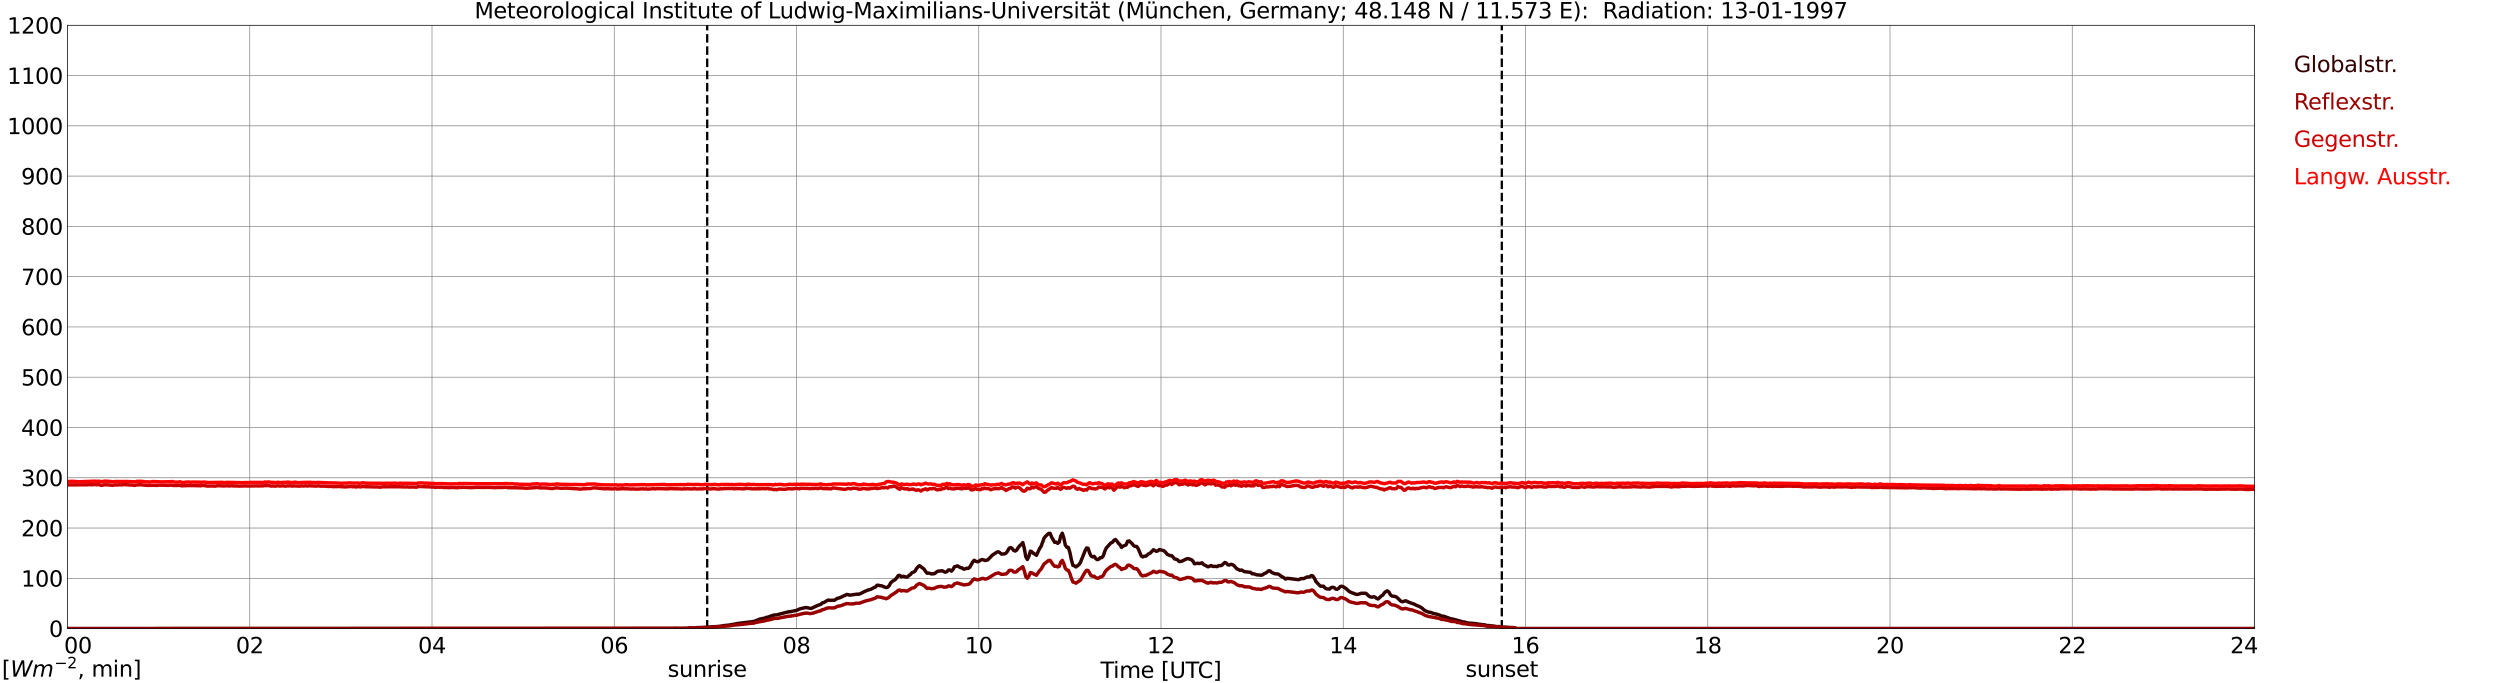 <?xml version="1.0" encoding="utf-8" standalone="no"?>
<!DOCTYPE svg PUBLIC "-//W3C//DTD SVG 1.1//EN"
  "http://www.w3.org/Graphics/SVG/1.1/DTD/svg11.dtd">
<svg xmlns:xlink="http://www.w3.org/1999/xlink" width="1085.4pt" height="296.64pt" viewBox="0 0 1085.4 296.64" xmlns="http://www.w3.org/2000/svg" version="1.1">
 <defs>
  <style type="text/css">*{stroke-linejoin: round; stroke-linecap: butt}</style>
 </defs>
 <g id="figure_1">
  <g id="patch_1">
   <path d="M 0 296.64 
L 1085.4 296.64 
L 1085.4 0 
L 0 0 
z
" style="fill: #ffffff"/>
  </g>
  <g id="axes_1">
   <g id="patch_2">
    <path d="M 29.306 272.909 
L 978.814 272.909 
L 978.814 10.976 
L 29.306 10.976 
z
" style="fill: #ffffff"/>
   </g>
   <g id="patch_3">
    <path d="M 978.814 272.909 
L 978.814 272.909 
L 978.814 10.976 
L 978.814 10.976 
z
" clip-path="url(#pb422445ecd)" style="fill: #d3d3d3; opacity: 0.25; stroke: #d3d3d3; stroke-linejoin: miter"/>
   </g>
   <g id="matplotlib.axis_1">
    <g id="xtick_1">
     <g id="line2d_1">
      <path d="M 29.306 272.909 
L 29.306 10.976 
" clip-path="url(#pb422445ecd)" style="fill: none; stroke: #808080; stroke-width: 0.3; stroke-linecap: square"/>
     </g>
     <g id="line2d_2"/>
     <g id="text_1">
      <!--    00 -->
      <g transform="translate(18.733 283.627) scale(0.095 -0.095)">
       <defs>
        <path id="DejaVuSans-20" transform="scale(0.016)"/>
        <path id="DejaVuSans-30" d="M 2034 4250 
Q 1547 4250 1301 3770 
Q 1056 3291 1056 2328 
Q 1056 1369 1301 889 
Q 1547 409 2034 409 
Q 2525 409 2770 889 
Q 3016 1369 3016 2328 
Q 3016 3291 2770 3770 
Q 2525 4250 2034 4250 
z
M 2034 4750 
Q 2819 4750 3233 4129 
Q 3647 3509 3647 2328 
Q 3647 1150 3233 529 
Q 2819 -91 2034 -91 
Q 1250 -91 836 529 
Q 422 1150 422 2328 
Q 422 3509 836 4129 
Q 1250 4750 2034 4750 
z
" transform="scale(0.016)"/>
       </defs>
       <use xlink:href="#DejaVuSans-20"/>
       <use xlink:href="#DejaVuSans-20" transform="translate(31.787 0)"/>
       <use xlink:href="#DejaVuSans-20" transform="translate(63.574 0)"/>
       <use xlink:href="#DejaVuSans-30" transform="translate(95.361 0)"/>
       <use xlink:href="#DejaVuSans-30" transform="translate(158.984 0)"/>
      </g>
     </g>
    </g>
    <g id="xtick_2">
     <g id="line2d_3">
      <path d="M 108.431 272.909 
L 108.431 10.976 
" clip-path="url(#pb422445ecd)" style="fill: none; stroke: #808080; stroke-width: 0.3; stroke-linecap: square"/>
     </g>
     <g id="line2d_4"/>
     <g id="text_2">
      <!-- 02 -->
      <g transform="translate(102.387 283.627) scale(0.095 -0.095)">
       <defs>
        <path id="DejaVuSans-32" d="M 1228 531 
L 3431 531 
L 3431 0 
L 469 0 
L 469 531 
Q 828 903 1448 1529 
Q 2069 2156 2228 2338 
Q 2531 2678 2651 2914 
Q 2772 3150 2772 3378 
Q 2772 3750 2511 3984 
Q 2250 4219 1831 4219 
Q 1534 4219 1204 4116 
Q 875 4013 500 3803 
L 500 4441 
Q 881 4594 1212 4672 
Q 1544 4750 1819 4750 
Q 2544 4750 2975 4387 
Q 3406 4025 3406 3419 
Q 3406 3131 3298 2873 
Q 3191 2616 2906 2266 
Q 2828 2175 2409 1742 
Q 1991 1309 1228 531 
z
" transform="scale(0.016)"/>
       </defs>
       <use xlink:href="#DejaVuSans-30"/>
       <use xlink:href="#DejaVuSans-32" transform="translate(63.623 0)"/>
      </g>
     </g>
    </g>
    <g id="xtick_3">
     <g id="line2d_5">
      <path d="M 187.557 272.909 
L 187.557 10.976 
" clip-path="url(#pb422445ecd)" style="fill: none; stroke: #808080; stroke-width: 0.3; stroke-linecap: square"/>
     </g>
     <g id="line2d_6"/>
     <g id="text_3">
      <!-- 04 -->
      <g transform="translate(181.513 283.627) scale(0.095 -0.095)">
       <defs>
        <path id="DejaVuSans-34" d="M 2419 4116 
L 825 1625 
L 2419 1625 
L 2419 4116 
z
M 2253 4666 
L 3047 4666 
L 3047 1625 
L 3713 1625 
L 3713 1100 
L 3047 1100 
L 3047 0 
L 2419 0 
L 2419 1100 
L 313 1100 
L 313 1709 
L 2253 4666 
z
" transform="scale(0.016)"/>
       </defs>
       <use xlink:href="#DejaVuSans-30"/>
       <use xlink:href="#DejaVuSans-34" transform="translate(63.623 0)"/>
      </g>
     </g>
    </g>
    <g id="xtick_4">
     <g id="line2d_7">
      <path d="M 266.683 272.909 
L 266.683 10.976 
" clip-path="url(#pb422445ecd)" style="fill: none; stroke: #808080; stroke-width: 0.3; stroke-linecap: square"/>
     </g>
     <g id="line2d_8"/>
     <g id="text_4">
      <!-- 06 -->
      <g transform="translate(260.638 283.627) scale(0.095 -0.095)">
       <defs>
        <path id="DejaVuSans-36" d="M 2113 2584 
Q 1688 2584 1439 2293 
Q 1191 2003 1191 1497 
Q 1191 994 1439 701 
Q 1688 409 2113 409 
Q 2538 409 2786 701 
Q 3034 994 3034 1497 
Q 3034 2003 2786 2293 
Q 2538 2584 2113 2584 
z
M 3366 4563 
L 3366 3988 
Q 3128 4100 2886 4159 
Q 2644 4219 2406 4219 
Q 1781 4219 1451 3797 
Q 1122 3375 1075 2522 
Q 1259 2794 1537 2939 
Q 1816 3084 2150 3084 
Q 2853 3084 3261 2657 
Q 3669 2231 3669 1497 
Q 3669 778 3244 343 
Q 2819 -91 2113 -91 
Q 1303 -91 875 529 
Q 447 1150 447 2328 
Q 447 3434 972 4092 
Q 1497 4750 2381 4750 
Q 2619 4750 2861 4703 
Q 3103 4656 3366 4563 
z
" transform="scale(0.016)"/>
       </defs>
       <use xlink:href="#DejaVuSans-30"/>
       <use xlink:href="#DejaVuSans-36" transform="translate(63.623 0)"/>
      </g>
     </g>
    </g>
    <g id="xtick_5">
     <g id="line2d_9">
      <path d="M 345.808 272.909 
L 345.808 10.976 
" clip-path="url(#pb422445ecd)" style="fill: none; stroke: #808080; stroke-width: 0.3; stroke-linecap: square"/>
     </g>
     <g id="line2d_10"/>
     <g id="text_5">
      <!-- 08 -->
      <g transform="translate(339.764 283.627) scale(0.095 -0.095)">
       <defs>
        <path id="DejaVuSans-38" d="M 2034 2216 
Q 1584 2216 1326 1975 
Q 1069 1734 1069 1313 
Q 1069 891 1326 650 
Q 1584 409 2034 409 
Q 2484 409 2743 651 
Q 3003 894 3003 1313 
Q 3003 1734 2745 1975 
Q 2488 2216 2034 2216 
z
M 1403 2484 
Q 997 2584 770 2862 
Q 544 3141 544 3541 
Q 544 4100 942 4425 
Q 1341 4750 2034 4750 
Q 2731 4750 3128 4425 
Q 3525 4100 3525 3541 
Q 3525 3141 3298 2862 
Q 3072 2584 2669 2484 
Q 3125 2378 3379 2068 
Q 3634 1759 3634 1313 
Q 3634 634 3220 271 
Q 2806 -91 2034 -91 
Q 1263 -91 848 271 
Q 434 634 434 1313 
Q 434 1759 690 2068 
Q 947 2378 1403 2484 
z
M 1172 3481 
Q 1172 3119 1398 2916 
Q 1625 2713 2034 2713 
Q 2441 2713 2670 2916 
Q 2900 3119 2900 3481 
Q 2900 3844 2670 4047 
Q 2441 4250 2034 4250 
Q 1625 4250 1398 4047 
Q 1172 3844 1172 3481 
z
" transform="scale(0.016)"/>
       </defs>
       <use xlink:href="#DejaVuSans-30"/>
       <use xlink:href="#DejaVuSans-38" transform="translate(63.623 0)"/>
      </g>
     </g>
    </g>
    <g id="xtick_6">
     <g id="line2d_11">
      <path d="M 424.934 272.909 
L 424.934 10.976 
" clip-path="url(#pb422445ecd)" style="fill: none; stroke: #808080; stroke-width: 0.3; stroke-linecap: square"/>
     </g>
     <g id="line2d_12"/>
     <g id="text_6">
      <!-- 10 -->
      <g transform="translate(418.89 283.627) scale(0.095 -0.095)">
       <defs>
        <path id="DejaVuSans-31" d="M 794 531 
L 1825 531 
L 1825 4091 
L 703 3866 
L 703 4441 
L 1819 4666 
L 2450 4666 
L 2450 531 
L 3481 531 
L 3481 0 
L 794 0 
L 794 531 
z
" transform="scale(0.016)"/>
       </defs>
       <use xlink:href="#DejaVuSans-31"/>
       <use xlink:href="#DejaVuSans-30" transform="translate(63.623 0)"/>
      </g>
     </g>
    </g>
    <g id="xtick_7">
     <g id="line2d_13">
      <path d="M 504.06 272.909 
L 504.06 10.976 
" clip-path="url(#pb422445ecd)" style="fill: none; stroke: #808080; stroke-width: 0.3; stroke-linecap: square"/>
     </g>
     <g id="line2d_14"/>
     <g id="text_7">
      <!-- 12 -->
      <g transform="translate(498.015 283.627) scale(0.095 -0.095)">
       <use xlink:href="#DejaVuSans-31"/>
       <use xlink:href="#DejaVuSans-32" transform="translate(63.623 0)"/>
      </g>
     </g>
    </g>
    <g id="xtick_8">
     <g id="line2d_15">
      <path d="M 583.185 272.909 
L 583.185 10.976 
" clip-path="url(#pb422445ecd)" style="fill: none; stroke: #808080; stroke-width: 0.3; stroke-linecap: square"/>
     </g>
     <g id="line2d_16"/>
     <g id="text_8">
      <!-- 14 -->
      <g transform="translate(577.141 283.627) scale(0.095 -0.095)">
       <use xlink:href="#DejaVuSans-31"/>
       <use xlink:href="#DejaVuSans-34" transform="translate(63.623 0)"/>
      </g>
     </g>
    </g>
    <g id="xtick_9">
     <g id="line2d_17">
      <path d="M 662.311 272.909 
L 662.311 10.976 
" clip-path="url(#pb422445ecd)" style="fill: none; stroke: #808080; stroke-width: 0.3; stroke-linecap: square"/>
     </g>
     <g id="line2d_18"/>
     <g id="text_9">
      <!-- 16 -->
      <g transform="translate(656.267 283.627) scale(0.095 -0.095)">
       <use xlink:href="#DejaVuSans-31"/>
       <use xlink:href="#DejaVuSans-36" transform="translate(63.623 0)"/>
      </g>
     </g>
    </g>
    <g id="xtick_10">
     <g id="line2d_19">
      <path d="M 741.437 272.909 
L 741.437 10.976 
" clip-path="url(#pb422445ecd)" style="fill: none; stroke: #808080; stroke-width: 0.3; stroke-linecap: square"/>
     </g>
     <g id="line2d_20"/>
     <g id="text_10">
      <!-- 18 -->
      <g transform="translate(735.392 283.627) scale(0.095 -0.095)">
       <use xlink:href="#DejaVuSans-31"/>
       <use xlink:href="#DejaVuSans-38" transform="translate(63.623 0)"/>
      </g>
     </g>
    </g>
    <g id="xtick_11">
     <g id="line2d_21">
      <path d="M 820.562 272.909 
L 820.562 10.976 
" clip-path="url(#pb422445ecd)" style="fill: none; stroke: #808080; stroke-width: 0.3; stroke-linecap: square"/>
     </g>
     <g id="line2d_22"/>
     <g id="text_11">
      <!-- 20 -->
      <g transform="translate(814.518 283.627) scale(0.095 -0.095)">
       <use xlink:href="#DejaVuSans-32"/>
       <use xlink:href="#DejaVuSans-30" transform="translate(63.623 0)"/>
      </g>
     </g>
    </g>
    <g id="xtick_12">
     <g id="line2d_23">
      <path d="M 899.688 272.909 
L 899.688 10.976 
" clip-path="url(#pb422445ecd)" style="fill: none; stroke: #808080; stroke-width: 0.3; stroke-linecap: square"/>
     </g>
     <g id="line2d_24"/>
     <g id="text_12">
      <!-- 22 -->
      <g transform="translate(893.644 283.627) scale(0.095 -0.095)">
       <use xlink:href="#DejaVuSans-32"/>
       <use xlink:href="#DejaVuSans-32" transform="translate(63.623 0)"/>
      </g>
     </g>
    </g>
    <g id="xtick_13">
     <g id="line2d_25">
      <path d="M 978.814 272.909 
L 978.814 10.976 
" clip-path="url(#pb422445ecd)" style="fill: none; stroke: #808080; stroke-width: 0.3; stroke-linecap: square"/>
     </g>
     <g id="line2d_26"/>
     <g id="text_13">
      <!-- 24    -->
      <g transform="translate(968.241 283.627) scale(0.095 -0.095)">
       <use xlink:href="#DejaVuSans-32"/>
       <use xlink:href="#DejaVuSans-34" transform="translate(63.623 0)"/>
       <use xlink:href="#DejaVuSans-20" transform="translate(127.246 0)"/>
       <use xlink:href="#DejaVuSans-20" transform="translate(159.033 0)"/>
       <use xlink:href="#DejaVuSans-20" transform="translate(190.82 0)"/>
      </g>
     </g>
    </g>
    <g id="text_14">
     <!-- Time [UTC] -->
     <g transform="translate(477.806 294.322) scale(0.095 -0.095)">
      <defs>
       <path id="DejaVuSans-54" d="M -19 4666 
L 3928 4666 
L 3928 4134 
L 2272 4134 
L 2272 0 
L 1638 0 
L 1638 4134 
L -19 4134 
L -19 4666 
z
" transform="scale(0.016)"/>
       <path id="DejaVuSans-69" d="M 603 3500 
L 1178 3500 
L 1178 0 
L 603 0 
L 603 3500 
z
M 603 4863 
L 1178 4863 
L 1178 4134 
L 603 4134 
L 603 4863 
z
" transform="scale(0.016)"/>
       <path id="DejaVuSans-6d" d="M 3328 2828 
Q 3544 3216 3844 3400 
Q 4144 3584 4550 3584 
Q 5097 3584 5394 3201 
Q 5691 2819 5691 2113 
L 5691 0 
L 5113 0 
L 5113 2094 
Q 5113 2597 4934 2840 
Q 4756 3084 4391 3084 
Q 3944 3084 3684 2787 
Q 3425 2491 3425 1978 
L 3425 0 
L 2847 0 
L 2847 2094 
Q 2847 2600 2669 2842 
Q 2491 3084 2119 3084 
Q 1678 3084 1418 2786 
Q 1159 2488 1159 1978 
L 1159 0 
L 581 0 
L 581 3500 
L 1159 3500 
L 1159 2956 
Q 1356 3278 1631 3431 
Q 1906 3584 2284 3584 
Q 2666 3584 2933 3390 
Q 3200 3197 3328 2828 
z
" transform="scale(0.016)"/>
       <path id="DejaVuSans-65" d="M 3597 1894 
L 3597 1613 
L 953 1613 
Q 991 1019 1311 708 
Q 1631 397 2203 397 
Q 2534 397 2845 478 
Q 3156 559 3463 722 
L 3463 178 
Q 3153 47 2828 -22 
Q 2503 -91 2169 -91 
Q 1331 -91 842 396 
Q 353 884 353 1716 
Q 353 2575 817 3079 
Q 1281 3584 2069 3584 
Q 2775 3584 3186 3129 
Q 3597 2675 3597 1894 
z
M 3022 2063 
Q 3016 2534 2758 2815 
Q 2500 3097 2075 3097 
Q 1594 3097 1305 2825 
Q 1016 2553 972 2059 
L 3022 2063 
z
" transform="scale(0.016)"/>
       <path id="DejaVuSans-5b" d="M 550 4863 
L 1875 4863 
L 1875 4416 
L 1125 4416 
L 1125 -397 
L 1875 -397 
L 1875 -844 
L 550 -844 
L 550 4863 
z
" transform="scale(0.016)"/>
       <path id="DejaVuSans-55" d="M 556 4666 
L 1191 4666 
L 1191 1831 
Q 1191 1081 1462 751 
Q 1734 422 2344 422 
Q 2950 422 3222 751 
Q 3494 1081 3494 1831 
L 3494 4666 
L 4128 4666 
L 4128 1753 
Q 4128 841 3676 375 
Q 3225 -91 2344 -91 
Q 1459 -91 1007 375 
Q 556 841 556 1753 
L 556 4666 
z
" transform="scale(0.016)"/>
       <path id="DejaVuSans-43" d="M 4122 4306 
L 4122 3641 
Q 3803 3938 3442 4084 
Q 3081 4231 2675 4231 
Q 1875 4231 1450 3742 
Q 1025 3253 1025 2328 
Q 1025 1406 1450 917 
Q 1875 428 2675 428 
Q 3081 428 3442 575 
Q 3803 722 4122 1019 
L 4122 359 
Q 3791 134 3420 21 
Q 3050 -91 2638 -91 
Q 1578 -91 968 557 
Q 359 1206 359 2328 
Q 359 3453 968 4101 
Q 1578 4750 2638 4750 
Q 3056 4750 3426 4639 
Q 3797 4528 4122 4306 
z
" transform="scale(0.016)"/>
       <path id="DejaVuSans-5d" d="M 1947 4863 
L 1947 -844 
L 622 -844 
L 622 -397 
L 1369 -397 
L 1369 4416 
L 622 4416 
L 622 4863 
L 1947 4863 
z
" transform="scale(0.016)"/>
      </defs>
      <use xlink:href="#DejaVuSans-54"/>
      <use xlink:href="#DejaVuSans-69" transform="translate(57.959 0)"/>
      <use xlink:href="#DejaVuSans-6d" transform="translate(85.742 0)"/>
      <use xlink:href="#DejaVuSans-65" transform="translate(183.154 0)"/>
      <use xlink:href="#DejaVuSans-20" transform="translate(244.678 0)"/>
      <use xlink:href="#DejaVuSans-5b" transform="translate(276.465 0)"/>
      <use xlink:href="#DejaVuSans-55" transform="translate(315.479 0)"/>
      <use xlink:href="#DejaVuSans-54" transform="translate(388.672 0)"/>
      <use xlink:href="#DejaVuSans-43" transform="translate(443.881 0)"/>
      <use xlink:href="#DejaVuSans-5d" transform="translate(513.705 0)"/>
     </g>
    </g>
   </g>
   <g id="matplotlib.axis_2">
    <g id="ytick_1">
     <g id="line2d_27">
      <path d="M 29.306 272.909 
L 978.814 272.909 
" clip-path="url(#pb422445ecd)" style="fill: none; stroke: #808080; stroke-width: 0.3; stroke-linecap: square"/>
     </g>
     <g id="line2d_28"/>
     <g id="text_15">
      <!-- 0 -->
      <g transform="translate(21.261 276.518) scale(0.095 -0.095)">
       <use xlink:href="#DejaVuSans-30"/>
      </g>
     </g>
    </g>
    <g id="ytick_2">
     <g id="line2d_29">
      <path d="M 29.306 251.081 
L 978.814 251.081 
" clip-path="url(#pb422445ecd)" style="fill: none; stroke: #808080; stroke-width: 0.3; stroke-linecap: square"/>
     </g>
     <g id="line2d_30"/>
     <g id="text_16">
      <!-- 100 -->
      <g transform="translate(9.173 254.69) scale(0.095 -0.095)">
       <use xlink:href="#DejaVuSans-31"/>
       <use xlink:href="#DejaVuSans-30" transform="translate(63.623 0)"/>
       <use xlink:href="#DejaVuSans-30" transform="translate(127.246 0)"/>
      </g>
     </g>
    </g>
    <g id="ytick_3">
     <g id="line2d_31">
      <path d="M 29.306 229.253 
L 978.814 229.253 
" clip-path="url(#pb422445ecd)" style="fill: none; stroke: #808080; stroke-width: 0.3; stroke-linecap: square"/>
     </g>
     <g id="line2d_32"/>
     <g id="text_17">
      <!-- 200 -->
      <g transform="translate(9.173 232.863) scale(0.095 -0.095)">
       <use xlink:href="#DejaVuSans-32"/>
       <use xlink:href="#DejaVuSans-30" transform="translate(63.623 0)"/>
       <use xlink:href="#DejaVuSans-30" transform="translate(127.246 0)"/>
      </g>
     </g>
    </g>
    <g id="ytick_4">
     <g id="line2d_33">
      <path d="M 29.306 207.426 
L 978.814 207.426 
" clip-path="url(#pb422445ecd)" style="fill: none; stroke: #808080; stroke-width: 0.3; stroke-linecap: square"/>
     </g>
     <g id="line2d_34"/>
     <g id="text_18">
      <!-- 300 -->
      <g transform="translate(9.173 211.035) scale(0.095 -0.095)">
       <defs>
        <path id="DejaVuSans-33" d="M 2597 2516 
Q 3050 2419 3304 2112 
Q 3559 1806 3559 1356 
Q 3559 666 3084 287 
Q 2609 -91 1734 -91 
Q 1441 -91 1130 -33 
Q 819 25 488 141 
L 488 750 
Q 750 597 1062 519 
Q 1375 441 1716 441 
Q 2309 441 2620 675 
Q 2931 909 2931 1356 
Q 2931 1769 2642 2001 
Q 2353 2234 1838 2234 
L 1294 2234 
L 1294 2753 
L 1863 2753 
Q 2328 2753 2575 2939 
Q 2822 3125 2822 3475 
Q 2822 3834 2567 4026 
Q 2313 4219 1838 4219 
Q 1578 4219 1281 4162 
Q 984 4106 628 3988 
L 628 4550 
Q 988 4650 1302 4700 
Q 1616 4750 1894 4750 
Q 2613 4750 3031 4423 
Q 3450 4097 3450 3541 
Q 3450 3153 3228 2886 
Q 3006 2619 2597 2516 
z
" transform="scale(0.016)"/>
       </defs>
       <use xlink:href="#DejaVuSans-33"/>
       <use xlink:href="#DejaVuSans-30" transform="translate(63.623 0)"/>
       <use xlink:href="#DejaVuSans-30" transform="translate(127.246 0)"/>
      </g>
     </g>
    </g>
    <g id="ytick_5">
     <g id="line2d_35">
      <path d="M 29.306 185.598 
L 978.814 185.598 
" clip-path="url(#pb422445ecd)" style="fill: none; stroke: #808080; stroke-width: 0.3; stroke-linecap: square"/>
     </g>
     <g id="line2d_36"/>
     <g id="text_19">
      <!-- 400 -->
      <g transform="translate(9.173 189.207) scale(0.095 -0.095)">
       <use xlink:href="#DejaVuSans-34"/>
       <use xlink:href="#DejaVuSans-30" transform="translate(63.623 0)"/>
       <use xlink:href="#DejaVuSans-30" transform="translate(127.246 0)"/>
      </g>
     </g>
    </g>
    <g id="ytick_6">
     <g id="line2d_37">
      <path d="M 29.306 163.77 
L 978.814 163.77 
" clip-path="url(#pb422445ecd)" style="fill: none; stroke: #808080; stroke-width: 0.3; stroke-linecap: square"/>
     </g>
     <g id="line2d_38"/>
     <g id="text_20">
      <!-- 500 -->
      <g transform="translate(9.173 167.379) scale(0.095 -0.095)">
       <defs>
        <path id="DejaVuSans-35" d="M 691 4666 
L 3169 4666 
L 3169 4134 
L 1269 4134 
L 1269 2991 
Q 1406 3038 1543 3061 
Q 1681 3084 1819 3084 
Q 2600 3084 3056 2656 
Q 3513 2228 3513 1497 
Q 3513 744 3044 326 
Q 2575 -91 1722 -91 
Q 1428 -91 1123 -41 
Q 819 9 494 109 
L 494 744 
Q 775 591 1075 516 
Q 1375 441 1709 441 
Q 2250 441 2565 725 
Q 2881 1009 2881 1497 
Q 2881 1984 2565 2268 
Q 2250 2553 1709 2553 
Q 1456 2553 1204 2497 
Q 953 2441 691 2322 
L 691 4666 
z
" transform="scale(0.016)"/>
       </defs>
       <use xlink:href="#DejaVuSans-35"/>
       <use xlink:href="#DejaVuSans-30" transform="translate(63.623 0)"/>
       <use xlink:href="#DejaVuSans-30" transform="translate(127.246 0)"/>
      </g>
     </g>
    </g>
    <g id="ytick_7">
     <g id="line2d_39">
      <path d="M 29.306 141.942 
L 978.814 141.942 
" clip-path="url(#pb422445ecd)" style="fill: none; stroke: #808080; stroke-width: 0.3; stroke-linecap: square"/>
     </g>
     <g id="line2d_40"/>
     <g id="text_21">
      <!-- 600 -->
      <g transform="translate(9.173 145.551) scale(0.095 -0.095)">
       <use xlink:href="#DejaVuSans-36"/>
       <use xlink:href="#DejaVuSans-30" transform="translate(63.623 0)"/>
       <use xlink:href="#DejaVuSans-30" transform="translate(127.246 0)"/>
      </g>
     </g>
    </g>
    <g id="ytick_8">
     <g id="line2d_41">
      <path d="M 29.306 120.114 
L 978.814 120.114 
" clip-path="url(#pb422445ecd)" style="fill: none; stroke: #808080; stroke-width: 0.3; stroke-linecap: square"/>
     </g>
     <g id="line2d_42"/>
     <g id="text_22">
      <!-- 700 -->
      <g transform="translate(9.173 123.724) scale(0.095 -0.095)">
       <defs>
        <path id="DejaVuSans-37" d="M 525 4666 
L 3525 4666 
L 3525 4397 
L 1831 0 
L 1172 0 
L 2766 4134 
L 525 4134 
L 525 4666 
z
" transform="scale(0.016)"/>
       </defs>
       <use xlink:href="#DejaVuSans-37"/>
       <use xlink:href="#DejaVuSans-30" transform="translate(63.623 0)"/>
       <use xlink:href="#DejaVuSans-30" transform="translate(127.246 0)"/>
      </g>
     </g>
    </g>
    <g id="ytick_9">
     <g id="line2d_43">
      <path d="M 29.306 98.287 
L 978.814 98.287 
" clip-path="url(#pb422445ecd)" style="fill: none; stroke: #808080; stroke-width: 0.3; stroke-linecap: square"/>
     </g>
     <g id="line2d_44"/>
     <g id="text_23">
      <!-- 800 -->
      <g transform="translate(9.173 101.896) scale(0.095 -0.095)">
       <use xlink:href="#DejaVuSans-38"/>
       <use xlink:href="#DejaVuSans-30" transform="translate(63.623 0)"/>
       <use xlink:href="#DejaVuSans-30" transform="translate(127.246 0)"/>
      </g>
     </g>
    </g>
    <g id="ytick_10">
     <g id="line2d_45">
      <path d="M 29.306 76.459 
L 978.814 76.459 
" clip-path="url(#pb422445ecd)" style="fill: none; stroke: #808080; stroke-width: 0.3; stroke-linecap: square"/>
     </g>
     <g id="line2d_46"/>
     <g id="text_24">
      <!-- 900 -->
      <g transform="translate(9.173 80.068) scale(0.095 -0.095)">
       <defs>
        <path id="DejaVuSans-39" d="M 703 97 
L 703 672 
Q 941 559 1184 500 
Q 1428 441 1663 441 
Q 2288 441 2617 861 
Q 2947 1281 2994 2138 
Q 2813 1869 2534 1725 
Q 2256 1581 1919 1581 
Q 1219 1581 811 2004 
Q 403 2428 403 3163 
Q 403 3881 828 4315 
Q 1253 4750 1959 4750 
Q 2769 4750 3195 4129 
Q 3622 3509 3622 2328 
Q 3622 1225 3098 567 
Q 2575 -91 1691 -91 
Q 1453 -91 1209 -44 
Q 966 3 703 97 
z
M 1959 2075 
Q 2384 2075 2632 2365 
Q 2881 2656 2881 3163 
Q 2881 3666 2632 3958 
Q 2384 4250 1959 4250 
Q 1534 4250 1286 3958 
Q 1038 3666 1038 3163 
Q 1038 2656 1286 2365 
Q 1534 2075 1959 2075 
z
" transform="scale(0.016)"/>
       </defs>
       <use xlink:href="#DejaVuSans-39"/>
       <use xlink:href="#DejaVuSans-30" transform="translate(63.623 0)"/>
       <use xlink:href="#DejaVuSans-30" transform="translate(127.246 0)"/>
      </g>
     </g>
    </g>
    <g id="ytick_11">
     <g id="line2d_47">
      <path d="M 29.306 54.631 
L 978.814 54.631 
" clip-path="url(#pb422445ecd)" style="fill: none; stroke: #808080; stroke-width: 0.3; stroke-linecap: square"/>
     </g>
     <g id="line2d_48"/>
     <g id="text_25">
      <!-- 1000 -->
      <g transform="translate(3.128 58.24) scale(0.095 -0.095)">
       <use xlink:href="#DejaVuSans-31"/>
       <use xlink:href="#DejaVuSans-30" transform="translate(63.623 0)"/>
       <use xlink:href="#DejaVuSans-30" transform="translate(127.246 0)"/>
       <use xlink:href="#DejaVuSans-30" transform="translate(190.869 0)"/>
      </g>
     </g>
    </g>
    <g id="ytick_12">
     <g id="line2d_49">
      <path d="M 29.306 32.803 
L 978.814 32.803 
" clip-path="url(#pb422445ecd)" style="fill: none; stroke: #808080; stroke-width: 0.3; stroke-linecap: square"/>
     </g>
     <g id="line2d_50"/>
     <g id="text_26">
      <!-- 1100 -->
      <g transform="translate(3.128 36.413) scale(0.095 -0.095)">
       <use xlink:href="#DejaVuSans-31"/>
       <use xlink:href="#DejaVuSans-31" transform="translate(63.623 0)"/>
       <use xlink:href="#DejaVuSans-30" transform="translate(127.246 0)"/>
       <use xlink:href="#DejaVuSans-30" transform="translate(190.869 0)"/>
      </g>
     </g>
    </g>
    <g id="ytick_13">
     <g id="line2d_51">
      <path d="M 29.306 10.976 
L 978.814 10.976 
" clip-path="url(#pb422445ecd)" style="fill: none; stroke: #808080; stroke-width: 0.3; stroke-linecap: square"/>
     </g>
     <g id="line2d_52"/>
     <g id="text_27">
      <!-- 1200 -->
      <g transform="translate(3.128 14.585) scale(0.095 -0.095)">
       <use xlink:href="#DejaVuSans-31"/>
       <use xlink:href="#DejaVuSans-32" transform="translate(63.623 0)"/>
       <use xlink:href="#DejaVuSans-30" transform="translate(127.246 0)"/>
       <use xlink:href="#DejaVuSans-30" transform="translate(190.869 0)"/>
      </g>
     </g>
    </g>
   </g>
   <g id="line2d_53">
    <path d="M 307.037 272.909 
L 307.037 10.976 
" clip-path="url(#pb422445ecd)" style="fill: none; stroke-dasharray: 3.7,1.6; stroke-dashoffset: 0; stroke: #000000"/>
   </g>
   <g id="line2d_54">
    <path d="M 652.025 272.909 
L 652.025 10.976 
" clip-path="url(#pb422445ecd)" style="fill: none; stroke-dasharray: 3.7,1.6; stroke-dashoffset: 0; stroke: #000000"/>
   </g>
   <g id="line2d_55">
    <path d="M 29.306 272.909 
L 297.014 272.817 
L 297.674 272.725 
L 298.333 272.817 
L 299.652 272.588 
L 300.971 272.725 
L 301.63 272.68 
L 302.289 272.496 
L 305.586 272.405 
L 312.839 271.9 
L 314.158 271.628 
L 316.796 271.352 
L 317.455 271.169 
L 318.114 271.123 
L 319.433 270.848 
L 320.752 270.619 
L 322.73 270.392 
L 327.346 269.796 
L 329.983 268.744 
L 331.961 268.377 
L 332.621 268.056 
L 333.28 267.965 
L 335.918 267.05 
L 337.236 266.959 
L 338.555 266.592 
L 342.512 265.586 
L 343.171 265.586 
L 344.49 265.267 
L 345.808 265.038 
L 347.127 264.396 
L 349.765 263.756 
L 351.083 263.94 
L 351.743 264.167 
L 352.402 264.075 
L 355.04 262.84 
L 356.359 262.383 
L 357.018 261.742 
L 357.677 261.604 
L 358.996 260.827 
L 359.655 260.506 
L 360.315 260.644 
L 362.293 260.598 
L 363.612 259.729 
L 364.271 259.638 
L 365.59 259.087 
L 366.249 258.723 
L 366.909 258.494 
L 367.568 258.081 
L 368.227 258.173 
L 368.887 258.402 
L 372.184 257.944 
L 372.843 257.99 
L 373.502 257.76 
L 375.481 256.754 
L 376.799 256.206 
L 378.118 255.839 
L 379.437 255.106 
L 380.096 254.879 
L 380.756 254.1 
L 381.415 254.1 
L 382.074 254.283 
L 382.734 254.329 
L 384.053 254.879 
L 384.712 255.106 
L 385.371 254.971 
L 386.031 254.283 
L 386.69 253.094 
L 387.349 252.454 
L 388.668 251.629 
L 389.328 250.852 
L 389.987 249.889 
L 390.646 249.8 
L 391.306 250.439 
L 391.965 250.21 
L 392.624 250.302 
L 393.284 250.531 
L 393.943 250.531 
L 394.603 249.889 
L 395.262 249.433 
L 395.921 248.654 
L 396.581 248.427 
L 397.24 248.014 
L 397.899 246.87 
L 398.559 246.091 
L 399.218 245.589 
L 401.196 247.1 
L 401.856 248.106 
L 402.515 248.883 
L 403.175 248.791 
L 404.493 249.204 
L 405.812 249.02 
L 406.471 248.427 
L 407.131 248.014 
L 409.109 247.785 
L 409.768 248.198 
L 410.428 248.427 
L 411.087 248.198 
L 411.746 247.464 
L 412.406 247.464 
L 413.065 247.968 
L 413.725 247.237 
L 414.384 246.091 
L 415.703 245.681 
L 417.022 246.458 
L 417.681 246.55 
L 418.34 247.1 
L 419 247.008 
L 419.659 246.687 
L 420.318 246.779 
L 420.978 246.32 
L 422.297 244.033 
L 422.956 243.256 
L 423.615 243.666 
L 424.275 243.895 
L 424.934 243.758 
L 425.593 243.256 
L 426.253 242.981 
L 426.912 242.981 
L 427.572 243.347 
L 428.231 243.256 
L 428.89 243.027 
L 430.869 241.012 
L 432.847 239.685 
L 433.506 239.595 
L 434.165 240.006 
L 434.825 240.556 
L 436.144 240.464 
L 436.803 240.143 
L 437.462 239.229 
L 438.122 238.039 
L 438.781 237.718 
L 439.44 238.131 
L 440.1 238.999 
L 440.759 239.229 
L 441.419 238.816 
L 442.078 237.718 
L 442.737 236.941 
L 443.397 236.345 
L 444.056 235.568 
L 444.716 238.131 
L 445.375 241.791 
L 446.034 242.889 
L 446.694 241.562 
L 447.353 239.274 
L 448.012 239.595 
L 448.672 240.235 
L 449.331 240.602 
L 449.991 241.104 
L 451.309 238.222 
L 451.969 237.26 
L 453.287 233.691 
L 453.947 232.822 
L 455.266 231.587 
L 455.925 231.587 
L 456.584 233.232 
L 457.903 235.476 
L 458.563 235.385 
L 459.222 235.887 
L 459.881 235.385 
L 460.541 232.73 
L 461.2 231.495 
L 461.859 233.508 
L 462.519 236.666 
L 463.178 237.581 
L 463.838 237.672 
L 464.497 239.822 
L 465.156 243.027 
L 465.816 245.452 
L 466.475 245.681 
L 467.134 246.137 
L 468.453 245.131 
L 469.113 244.125 
L 471.091 239.137 
L 471.75 237.901 
L 472.409 238.039 
L 473.069 240.097 
L 473.728 241.47 
L 474.388 241.791 
L 475.047 241.562 
L 475.706 242.477 
L 476.366 242.981 
L 477.025 242.797 
L 477.685 242.112 
L 478.344 242.112 
L 479.003 241.333 
L 479.663 239.32 
L 480.322 237.901 
L 482.3 235.706 
L 482.96 235.476 
L 483.619 234.605 
L 484.278 234.241 
L 484.938 234.926 
L 485.597 235.887 
L 486.256 236.483 
L 486.916 237.672 
L 487.575 237.122 
L 488.894 236.574 
L 489.553 235.018 
L 490.213 234.835 
L 491.532 236.024 
L 492.191 236.941 
L 492.85 237.214 
L 493.51 237.26 
L 494.169 238.222 
L 495.488 241.379 
L 496.147 241.791 
L 496.807 241.47 
L 497.466 241.47 
L 498.785 240.372 
L 499.444 240.097 
L 500.763 238.679 
L 502.082 239.366 
L 502.741 239.137 
L 503.4 238.587 
L 505.379 239.137 
L 506.038 239.776 
L 506.697 240.602 
L 508.016 241.241 
L 508.675 241.241 
L 509.335 241.883 
L 509.994 242.706 
L 510.654 242.797 
L 511.313 243.118 
L 511.972 243.804 
L 512.632 243.758 
L 513.291 243.574 
L 515.269 242.568 
L 515.929 242.568 
L 517.247 242.981 
L 517.907 243.574 
L 518.566 244.764 
L 519.885 244.537 
L 520.544 244.675 
L 521.204 244.583 
L 521.863 244.354 
L 522.522 245.085 
L 524.501 246.091 
L 525.819 245.543 
L 526.479 245.91 
L 527.797 245.91 
L 528.457 246.002 
L 529.116 245.543 
L 529.776 245.589 
L 530.435 245.452 
L 531.754 244.216 
L 532.413 244.445 
L 533.073 245.222 
L 533.732 245.314 
L 534.391 244.993 
L 535.051 245.131 
L 535.71 245.543 
L 537.029 247.008 
L 537.688 247.237 
L 538.348 247.648 
L 539.007 247.464 
L 540.326 248.198 
L 542.963 248.473 
L 543.623 249.112 
L 544.282 249.112 
L 545.601 249.571 
L 546.919 249.662 
L 547.579 249.754 
L 548.238 249.525 
L 548.898 249.02 
L 549.557 248.791 
L 550.876 247.785 
L 551.535 247.968 
L 552.195 248.564 
L 553.513 249.112 
L 554.832 249.204 
L 555.491 249.571 
L 556.151 250.118 
L 557.47 250.852 
L 558.129 251.4 
L 558.788 251.081 
L 560.107 251.212 
L 563.404 251.629 
L 564.063 251.629 
L 564.723 251.216 
L 566.042 251.216 
L 567.36 250.531 
L 568.679 250.439 
L 569.338 249.889 
L 569.998 250.073 
L 570.657 251.081 
L 571.317 252.454 
L 572.635 253.871 
L 573.295 254.512 
L 574.613 254.512 
L 575.273 255.289 
L 575.932 255.656 
L 577.251 255.748 
L 577.91 255.106 
L 578.57 254.971 
L 579.229 255.106 
L 579.889 255.748 
L 580.548 255.839 
L 581.207 255.427 
L 581.867 254.65 
L 582.526 254.512 
L 583.185 254.742 
L 584.504 255.61 
L 585.823 256.846 
L 587.142 257.442 
L 587.801 257.623 
L 588.46 257.944 
L 589.12 258.081 
L 589.779 257.99 
L 591.098 257.533 
L 591.757 257.623 
L 592.417 257.533 
L 593.076 257.623 
L 594.395 258.86 
L 595.054 259.179 
L 595.714 259.271 
L 596.373 259.087 
L 597.032 259.271 
L 597.692 259.821 
L 598.351 260.05 
L 599.67 258.769 
L 600.329 258.402 
L 600.989 257.442 
L 601.648 256.846 
L 602.307 256.525 
L 602.967 256.983 
L 603.626 258.173 
L 604.286 258.769 
L 605.604 258.95 
L 606.264 259.179 
L 607.582 260.415 
L 608.242 261.056 
L 608.901 261.286 
L 610.22 260.827 
L 610.879 261.056 
L 611.539 261.423 
L 614.176 262.383 
L 614.836 262.748 
L 616.154 263.298 
L 616.814 263.619 
L 617.473 264.075 
L 618.133 264.717 
L 618.792 265.175 
L 620.111 265.723 
L 621.429 265.952 
L 622.089 266.273 
L 624.067 266.729 
L 625.386 267.188 
L 626.045 267.6 
L 626.705 267.509 
L 630.001 268.698 
L 630.661 268.744 
L 635.276 270.025 
L 635.936 270.071 
L 637.255 270.482 
L 638.573 270.573 
L 641.211 270.802 
L 641.87 271.032 
L 642.53 271.032 
L 643.848 271.261 
L 644.508 271.261 
L 645.827 271.628 
L 646.486 271.582 
L 647.145 271.717 
L 648.464 271.809 
L 649.783 272.038 
L 651.102 272.038 
L 652.42 272.267 
L 654.399 272.359 
L 657.695 272.496 
L 658.355 272.909 
L 978.154 272.909 
L 978.154 272.909 
" clip-path="url(#pb422445ecd)" style="fill: none; stroke: #330000; stroke-width: 1.5; stroke-linecap: square"/>
   </g>
   <g id="line2d_56">
    <path d="M 29.306 272.909 
L 292.399 272.832 
L 293.058 272.741 
L 294.377 272.832 
L 298.333 272.832 
L 298.992 272.693 
L 303.608 272.601 
L 304.927 272.507 
L 307.564 272.413 
L 316.796 271.715 
L 318.774 271.39 
L 322.73 271.019 
L 326.027 270.599 
L 327.346 270.551 
L 328.005 270.272 
L 331.302 269.667 
L 331.961 269.576 
L 332.621 269.342 
L 334.599 268.969 
L 335.918 268.552 
L 337.236 268.458 
L 337.896 268.412 
L 339.215 268.133 
L 342.512 267.528 
L 343.171 267.528 
L 343.83 267.341 
L 344.49 267.341 
L 345.149 267.109 
L 345.808 267.109 
L 347.127 266.736 
L 349.105 266.271 
L 350.424 266.177 
L 351.743 266.411 
L 353.062 266.177 
L 355.699 265.293 
L 356.359 265.153 
L 357.018 264.688 
L 357.677 264.595 
L 358.996 264.036 
L 359.655 263.896 
L 361.634 263.944 
L 362.293 263.896 
L 363.612 263.246 
L 364.93 263.012 
L 367.568 262.036 
L 369.546 262.222 
L 370.865 262.128 
L 371.524 261.897 
L 372.843 261.897 
L 373.502 261.757 
L 375.481 261.01 
L 376.799 260.639 
L 377.459 260.546 
L 380.096 259.662 
L 380.756 259.103 
L 382.734 259.336 
L 383.393 259.616 
L 384.053 259.662 
L 384.712 259.954 
L 385.371 259.686 
L 386.031 259.28 
L 386.69 258.629 
L 389.328 256.916 
L 389.987 256.265 
L 390.646 256.171 
L 391.306 256.59 
L 391.965 256.405 
L 392.624 256.405 
L 393.284 256.59 
L 393.943 256.59 
L 395.921 255.333 
L 396.581 255.241 
L 397.24 254.914 
L 397.899 254.124 
L 398.559 253.659 
L 399.218 253.331 
L 401.196 254.216 
L 402.515 255.473 
L 403.175 255.333 
L 404.493 255.612 
L 405.812 255.379 
L 406.471 255.008 
L 407.131 254.774 
L 408.45 254.589 
L 409.109 254.683 
L 409.768 254.914 
L 411.087 254.822 
L 411.746 254.355 
L 412.406 254.449 
L 413.065 254.683 
L 413.725 254.264 
L 414.384 253.471 
L 415.703 253.1 
L 417.022 253.565 
L 417.681 253.659 
L 418.34 253.984 
L 420.318 253.705 
L 420.978 253.471 
L 422.297 251.889 
L 422.956 251.33 
L 424.275 251.749 
L 424.934 251.657 
L 426.253 251.19 
L 426.912 251.099 
L 427.572 251.424 
L 428.231 251.33 
L 428.89 251.099 
L 430.209 250.26 
L 432.187 249.051 
L 433.506 248.724 
L 434.825 249.376 
L 436.803 249.191 
L 437.462 248.584 
L 438.122 247.7 
L 438.781 247.56 
L 439.44 247.7 
L 440.1 248.353 
L 440.759 248.398 
L 441.419 248.167 
L 442.078 247.375 
L 442.737 247.004 
L 444.056 246.026 
L 444.716 247.84 
L 445.375 250.4 
L 446.034 251.053 
L 446.694 250.166 
L 447.353 248.584 
L 448.012 248.724 
L 448.672 249.143 
L 449.991 249.75 
L 451.309 247.794 
L 451.969 247.141 
L 453.287 244.862 
L 455.266 243.326 
L 455.925 243.28 
L 457.244 245.233 
L 457.903 245.886 
L 458.563 245.792 
L 459.222 246.117 
L 459.881 245.886 
L 460.541 244.07 
L 461.2 243.28 
L 461.859 244.675 
L 462.519 246.77 
L 463.178 247.469 
L 463.838 247.608 
L 464.497 249.051 
L 465.156 251.099 
L 465.816 252.681 
L 466.475 252.867 
L 467.134 253.192 
L 469.113 251.843 
L 471.091 248.398 
L 471.75 247.608 
L 472.409 247.7 
L 473.728 249.981 
L 474.388 250.166 
L 475.047 250.166 
L 475.706 250.773 
L 476.366 251.053 
L 477.025 250.959 
L 477.685 250.494 
L 478.344 250.4 
L 479.003 249.841 
L 479.663 248.492 
L 480.322 247.56 
L 482.3 245.932 
L 482.96 245.792 
L 483.619 245.233 
L 484.278 245.002 
L 484.938 245.421 
L 485.597 246.117 
L 486.256 246.445 
L 486.916 247.281 
L 487.575 246.91 
L 488.235 246.816 
L 488.894 246.491 
L 489.553 245.467 
L 490.213 245.327 
L 490.872 245.652 
L 491.532 246.117 
L 492.191 246.77 
L 492.85 246.91 
L 493.51 246.91 
L 494.169 247.56 
L 495.488 249.75 
L 496.147 250.075 
L 496.807 249.841 
L 497.466 249.841 
L 500.103 248.584 
L 500.763 248.027 
L 502.082 248.584 
L 503.4 248.027 
L 505.379 248.353 
L 506.038 248.632 
L 506.697 249.191 
L 508.016 249.75 
L 508.675 249.702 
L 509.994 250.725 
L 510.654 250.773 
L 511.313 251.053 
L 511.972 251.518 
L 512.632 251.563 
L 513.95 251.19 
L 514.61 251.053 
L 515.269 250.725 
L 515.929 250.725 
L 517.247 250.959 
L 517.907 251.33 
L 518.566 252.216 
L 519.226 252.216 
L 519.885 252.076 
L 521.863 251.983 
L 523.841 253.006 
L 524.501 253.192 
L 525.819 252.773 
L 526.479 253.1 
L 527.138 253.006 
L 528.457 253.1 
L 529.116 252.867 
L 530.435 252.773 
L 531.754 251.983 
L 532.413 252.076 
L 533.073 252.633 
L 533.732 252.633 
L 534.391 252.447 
L 535.71 252.867 
L 537.029 253.89 
L 538.348 254.355 
L 539.007 254.264 
L 539.666 254.449 
L 540.326 254.774 
L 542.304 254.822 
L 542.963 255.008 
L 543.623 255.379 
L 544.941 255.612 
L 545.601 255.798 
L 546.26 255.706 
L 547.579 255.938 
L 548.238 255.612 
L 549.557 255.241 
L 550.216 255.008 
L 550.876 254.589 
L 551.535 254.683 
L 552.195 255.148 
L 552.854 255.333 
L 554.832 255.473 
L 556.151 256.171 
L 558.129 256.961 
L 558.788 256.822 
L 560.107 256.946 
L 563.404 257.381 
L 564.063 257.289 
L 564.723 257.055 
L 566.042 257.149 
L 567.36 256.59 
L 568.679 256.59 
L 569.338 256.171 
L 569.998 256.265 
L 570.657 256.961 
L 571.317 257.939 
L 572.635 258.963 
L 573.295 259.336 
L 574.613 259.428 
L 575.273 259.895 
L 575.932 260.22 
L 577.251 260.314 
L 577.91 259.895 
L 578.57 259.755 
L 579.229 259.895 
L 579.889 260.22 
L 580.548 260.314 
L 581.207 260.081 
L 581.867 259.522 
L 582.526 259.428 
L 583.845 259.895 
L 584.504 260.22 
L 585.823 261.198 
L 587.142 261.569 
L 587.801 261.663 
L 588.46 261.897 
L 589.12 261.988 
L 591.098 261.663 
L 591.757 261.757 
L 592.417 261.663 
L 593.076 261.757 
L 594.395 262.593 
L 595.054 262.827 
L 597.032 262.92 
L 597.692 263.34 
L 598.351 263.477 
L 599.67 262.593 
L 600.329 262.362 
L 601.648 261.338 
L 602.307 261.198 
L 602.967 261.478 
L 603.626 262.222 
L 604.286 262.593 
L 605.604 262.781 
L 606.923 263.34 
L 608.242 264.176 
L 608.901 264.409 
L 610.22 264.13 
L 611.539 264.503 
L 612.198 264.734 
L 612.858 264.734 
L 617.473 266.411 
L 618.792 267.201 
L 620.111 267.62 
L 623.408 268.225 
L 624.726 268.458 
L 626.045 268.969 
L 626.705 268.877 
L 627.364 269.109 
L 628.683 269.342 
L 630.001 269.761 
L 631.98 269.901 
L 632.639 270.272 
L 633.298 270.272 
L 635.276 270.785 
L 635.936 270.785 
L 637.914 271.11 
L 644.508 271.623 
L 645.827 271.948 
L 647.145 271.948 
L 648.464 272.042 
L 649.783 272.182 
L 651.102 272.182 
L 651.761 272.367 
L 653.739 272.413 
L 655.717 272.601 
L 656.377 272.507 
L 657.695 272.601 
L 658.355 272.909 
L 978.154 272.909 
L 978.154 272.909 
" clip-path="url(#pb422445ecd)" style="fill: none; stroke: #990000; stroke-width: 1.5; stroke-linecap: square"/>
   </g>
   <g id="line2d_57">
    <path d="M 29.306 210.512 
L 37.878 210.484 
L 38.537 210.385 
L 39.856 210.497 
L 41.175 210.344 
L 41.834 210.462 
L 43.153 210.422 
L 43.812 210.726 
L 44.472 210.669 
L 45.131 210.47 
L 46.45 210.481 
L 49.087 210.711 
L 49.747 210.514 
L 51.065 210.567 
L 51.725 210.468 
L 53.043 210.536 
L 53.703 210.37 
L 57 210.604 
L 57.659 210.601 
L 58.319 210.752 
L 59.637 210.484 
L 60.297 210.525 
L 60.956 210.444 
L 63.594 210.728 
L 66.89 210.695 
L 68.209 210.746 
L 68.869 210.634 
L 72.825 210.726 
L 74.144 210.615 
L 75.462 210.785 
L 76.781 210.772 
L 77.441 210.68 
L 78.1 210.743 
L 78.759 210.925 
L 80.078 210.881 
L 82.056 210.807 
L 85.353 210.855 
L 87.331 210.911 
L 87.991 210.704 
L 89.969 211.023 
L 92.606 211.01 
L 93.266 211.082 
L 94.584 210.855 
L 97.222 210.99 
L 98.541 210.914 
L 99.86 210.986 
L 100.519 210.855 
L 101.178 210.968 
L 102.497 210.977 
L 103.816 211.053 
L 106.453 210.97 
L 107.772 211.018 
L 111.069 210.949 
L 112.388 210.979 
L 114.366 210.929 
L 115.025 210.778 
L 115.685 210.87 
L 116.344 210.75 
L 117.663 211.049 
L 118.322 210.975 
L 119.641 211.069 
L 120.3 210.903 
L 121.619 211.018 
L 122.938 210.907 
L 123.597 211.047 
L 124.257 211.042 
L 124.916 210.885 
L 125.575 210.968 
L 126.235 210.9 
L 126.894 211.064 
L 127.553 210.946 
L 129.532 211.034 
L 130.191 211.062 
L 130.85 210.935 
L 131.51 211.018 
L 132.829 210.909 
L 133.488 211.031 
L 134.147 210.9 
L 137.444 211.058 
L 138.104 210.918 
L 139.422 211.086 
L 140.741 211.051 
L 142.719 211.219 
L 143.379 211.128 
L 144.697 211.306 
L 145.357 211.221 
L 146.016 211.296 
L 146.676 211.193 
L 149.972 211.407 
L 151.951 211.226 
L 152.61 211.21 
L 153.269 211.352 
L 153.929 211.243 
L 154.588 211.466 
L 155.247 211.265 
L 156.566 211.385 
L 157.885 211.152 
L 158.544 211.337 
L 159.863 211.326 
L 161.182 211.368 
L 164.479 211.435 
L 165.138 211.54 
L 165.798 211.368 
L 168.435 211.337 
L 171.732 211.317 
L 173.051 211.346 
L 173.71 211.28 
L 174.37 211.416 
L 175.029 211.35 
L 175.688 211.431 
L 177.007 211.383 
L 177.666 211.488 
L 178.985 211.433 
L 180.963 211.516 
L 181.623 211.197 
L 184.26 211.291 
L 185.579 211.376 
L 186.238 211.317 
L 186.898 211.448 
L 188.217 211.427 
L 188.876 211.625 
L 189.535 211.509 
L 192.173 211.525 
L 192.832 211.71 
L 193.492 211.608 
L 194.81 211.704 
L 195.47 211.712 
L 196.129 211.592 
L 198.767 211.765 
L 199.426 211.503 
L 200.085 211.649 
L 200.745 211.538 
L 204.701 211.708 
L 207.339 211.538 
L 209.317 211.619 
L 211.954 211.573 
L 215.251 211.739 
L 215.91 211.623 
L 217.889 211.662 
L 219.207 211.534 
L 219.867 211.566 
L 220.526 211.734 
L 224.482 211.763 
L 225.801 211.841 
L 227.12 211.839 
L 228.439 211.998 
L 232.395 211.719 
L 233.054 211.575 
L 234.373 211.817 
L 237.011 211.839 
L 239.648 212.114 
L 241.626 211.793 
L 243.604 211.99 
L 245.583 211.911 
L 250.858 212.236 
L 251.517 212.337 
L 252.836 212.306 
L 253.495 212.118 
L 254.155 212.256 
L 254.814 212.07 
L 256.133 212.145 
L 257.451 211.861 
L 258.111 211.809 
L 262.726 212.241 
L 263.386 212.153 
L 266.023 212.271 
L 267.342 212.16 
L 268.002 212.317 
L 270.639 212.153 
L 271.298 212.276 
L 271.958 212.14 
L 272.617 212.278 
L 273.277 212.234 
L 273.936 212.343 
L 274.595 212.26 
L 276.573 212.37 
L 279.211 212.208 
L 279.87 212.317 
L 280.53 212.232 
L 281.189 212.383 
L 283.827 212.156 
L 284.486 212.295 
L 285.145 212.138 
L 286.464 212.153 
L 289.761 212.256 
L 291.08 212.121 
L 293.058 212.212 
L 294.377 212.208 
L 296.355 212.311 
L 297.014 212.195 
L 297.674 212.287 
L 298.333 212.169 
L 300.311 212.295 
L 301.63 212.132 
L 302.289 212.289 
L 304.267 212.23 
L 304.927 212.273 
L 305.586 212.129 
L 307.564 212.105 
L 308.224 212.315 
L 310.202 212.108 
L 310.861 212.297 
L 312.18 212.335 
L 312.839 212.173 
L 313.499 212.271 
L 314.158 212.129 
L 318.114 212.09 
L 318.774 212.267 
L 319.433 212.125 
L 320.752 212.138 
L 321.411 212.123 
L 322.071 212.256 
L 323.39 212.18 
L 324.049 211.959 
L 326.686 212.239 
L 328.005 212.204 
L 328.665 212.269 
L 329.324 212.121 
L 329.983 212.271 
L 330.643 212.129 
L 332.621 212.199 
L 333.28 212.051 
L 333.94 212.249 
L 335.258 212.363 
L 335.918 212.592 
L 336.577 212.444 
L 337.236 212.625 
L 337.896 212.404 
L 338.555 212.306 
L 340.533 212.452 
L 341.852 212.276 
L 342.512 212.127 
L 343.83 212.278 
L 345.808 212.014 
L 347.127 212.232 
L 347.787 211.957 
L 349.765 212.042 
L 350.424 212.018 
L 351.743 212.169 
L 352.402 212.036 
L 353.062 212.14 
L 353.721 211.996 
L 354.38 212.009 
L 355.04 212.145 
L 356.359 211.817 
L 357.018 212.105 
L 360.315 212.215 
L 360.974 212.221 
L 361.634 211.83 
L 366.909 212.47 
L 368.227 212.051 
L 369.546 212.249 
L 370.206 211.983 
L 371.524 212.001 
L 372.184 212.121 
L 372.843 212.407 
L 374.162 212.278 
L 374.821 212.005 
L 376.14 212.265 
L 377.459 212.273 
L 378.118 212.066 
L 380.096 211.918 
L 380.756 212.123 
L 382.074 211.94 
L 382.734 211.747 
L 383.393 211.809 
L 384.712 211.623 
L 385.371 211.881 
L 386.031 211.359 
L 387.349 211.304 
L 388.009 210.988 
L 389.328 211.529 
L 389.987 212.147 
L 390.646 212.459 
L 391.306 211.763 
L 392.624 212.221 
L 393.284 212.28 
L 393.943 212.123 
L 394.603 212.583 
L 395.262 212.439 
L 396.581 212.308 
L 397.24 212.721 
L 397.899 212.863 
L 398.559 212.625 
L 399.218 212.834 
L 399.878 213.195 
L 400.537 212.64 
L 401.196 212.524 
L 401.856 212.206 
L 402.515 212.684 
L 403.834 212.134 
L 404.493 212.265 
L 405.153 212.022 
L 405.812 212.147 
L 406.471 212.522 
L 407.131 212.721 
L 407.79 212.383 
L 408.45 212.564 
L 409.109 212.07 
L 409.768 212.171 
L 411.087 211.47 
L 411.746 212.129 
L 412.406 211.865 
L 413.065 212.239 
L 414.384 212.26 
L 415.043 212.031 
L 415.703 211.948 
L 417.681 212.267 
L 418.34 211.985 
L 419.659 212.033 
L 420.318 211.699 
L 420.978 212.068 
L 421.637 212.664 
L 422.297 212.69 
L 422.956 212.485 
L 423.615 212.088 
L 424.275 212.49 
L 424.934 212.374 
L 425.593 212.649 
L 426.253 212.184 
L 426.912 212.241 
L 427.572 211.887 
L 428.231 212.147 
L 428.89 212.101 
L 429.55 212.26 
L 430.209 212.649 
L 430.869 212.311 
L 432.187 212.121 
L 432.847 212.101 
L 433.506 212.201 
L 434.165 212.022 
L 434.825 211.616 
L 435.484 212.149 
L 436.144 212.383 
L 436.803 212.95 
L 438.122 212.11 
L 438.781 212.07 
L 439.44 211.372 
L 440.1 211.507 
L 440.759 211.948 
L 441.419 211.632 
L 442.078 211.461 
L 442.737 211.865 
L 444.056 213.149 
L 444.716 213.254 
L 445.375 212.854 
L 446.034 211.929 
L 446.694 212.217 
L 447.353 212.162 
L 448.012 211.422 
L 448.672 211.822 
L 449.331 211.446 
L 449.991 211.309 
L 450.65 211.883 
L 451.309 212.23 
L 451.969 212.38 
L 453.287 213.721 
L 453.947 213.651 
L 454.606 212.97 
L 456.584 211.651 
L 457.244 211.955 
L 458.563 212.031 
L 459.222 211.612 
L 459.881 212.164 
L 460.541 212.481 
L 461.2 211.732 
L 461.859 211.579 
L 463.178 212.009 
L 463.838 211.717 
L 464.497 211.937 
L 465.816 211.093 
L 466.475 211.193 
L 467.134 212.094 
L 467.794 212.431 
L 468.453 212.044 
L 469.113 212.383 
L 469.772 212.551 
L 470.431 212.915 
L 471.091 212.581 
L 471.75 212.778 
L 472.409 212.097 
L 473.069 211.586 
L 473.728 212.027 
L 475.047 212.215 
L 475.706 212.271 
L 476.366 212.086 
L 477.025 211.398 
L 477.685 211.608 
L 478.344 211.505 
L 479.003 211.824 
L 479.663 212.297 
L 480.322 211.78 
L 480.981 211.468 
L 481.641 211.822 
L 482.3 211.551 
L 482.96 211.876 
L 483.619 212.837 
L 484.938 211.527 
L 485.597 211.256 
L 486.256 211.523 
L 486.916 211.147 
L 488.235 211.774 
L 488.894 211.547 
L 489.553 211.527 
L 490.213 210.946 
L 490.872 210.942 
L 492.191 210.425 
L 494.169 211.2 
L 494.828 210.58 
L 495.488 210.429 
L 497.466 210.85 
L 499.444 210.302 
L 500.103 210.484 
L 500.763 210.929 
L 501.422 210.307 
L 502.082 209.958 
L 502.741 210.691 
L 503.4 210.857 
L 504.06 210.807 
L 504.719 211.189 
L 505.379 210.957 
L 506.038 210.584 
L 506.697 210.61 
L 507.357 210.03 
L 508.016 209.934 
L 508.675 210.359 
L 509.994 209.554 
L 510.654 209.486 
L 511.313 209.866 
L 511.972 210.484 
L 512.632 210.233 
L 513.291 210.285 
L 513.95 210.016 
L 514.61 209.903 
L 515.929 210.582 
L 516.588 210.143 
L 517.907 210.525 
L 518.566 210.37 
L 519.226 210.735 
L 519.885 210.569 
L 520.544 210.283 
L 521.204 209.748 
L 521.863 209.691 
L 522.522 210.023 
L 523.182 210.501 
L 523.841 210.049 
L 525.16 209.942 
L 525.819 210.132 
L 526.479 209.923 
L 527.138 209.888 
L 527.797 210.673 
L 528.457 210.497 
L 529.776 210.822 
L 530.435 211.413 
L 531.094 211.398 
L 531.754 211.523 
L 532.413 210.704 
L 533.073 210.857 
L 533.732 210.368 
L 534.391 210.944 
L 535.71 210.246 
L 536.369 210.711 
L 537.029 210.302 
L 537.688 210.87 
L 538.348 210.883 
L 539.007 211.119 
L 539.666 210.682 
L 540.985 211.003 
L 541.644 210.78 
L 542.304 210.735 
L 542.963 210.983 
L 543.623 210.885 
L 544.282 210.949 
L 544.941 210.381 
L 545.601 210.307 
L 546.26 210.73 
L 546.919 210.543 
L 547.579 210.826 
L 548.238 211.597 
L 548.898 211.654 
L 549.557 211.405 
L 550.876 211.392 
L 551.535 211.158 
L 552.195 211.298 
L 552.854 211.047 
L 554.173 211.381 
L 554.832 210.881 
L 555.491 211.293 
L 556.151 210.333 
L 556.81 210.438 
L 558.788 211.232 
L 560.107 211.11 
L 562.745 210.68 
L 564.063 210.957 
L 564.723 211.459 
L 565.382 211.514 
L 566.042 211.699 
L 566.701 211.584 
L 567.36 211.058 
L 568.02 210.933 
L 569.338 211.496 
L 569.998 211.575 
L 571.317 211.055 
L 571.976 211.191 
L 572.635 210.794 
L 573.295 210.608 
L 574.613 211.147 
L 575.273 210.739 
L 575.932 210.842 
L 576.592 211.348 
L 577.251 210.959 
L 578.57 211.494 
L 579.229 211.499 
L 579.889 210.846 
L 581.207 211.359 
L 582.526 211.645 
L 583.185 211.359 
L 583.845 211.645 
L 585.164 210.931 
L 586.482 211.616 
L 587.142 211.83 
L 587.801 211.475 
L 589.12 211.416 
L 589.779 211.547 
L 590.439 211.335 
L 591.757 211.675 
L 593.076 211.706 
L 595.054 211.073 
L 596.373 211.361 
L 597.032 211.56 
L 597.692 211.566 
L 599.011 212.125 
L 599.67 212.297 
L 600.329 212.317 
L 600.989 212.756 
L 601.648 212.365 
L 602.307 212.269 
L 602.967 211.878 
L 603.626 211.704 
L 604.286 212.173 
L 604.945 212.132 
L 605.604 212.206 
L 606.264 212.053 
L 606.923 211.245 
L 607.582 211.564 
L 608.242 211.584 
L 609.561 212.85 
L 610.22 212.719 
L 610.879 212.012 
L 611.539 211.802 
L 612.198 212.112 
L 612.858 212.204 
L 613.517 211.953 
L 614.176 212.267 
L 614.836 212.018 
L 615.495 212.14 
L 616.814 211.785 
L 618.133 211.534 
L 619.451 211.78 
L 620.111 211.392 
L 620.77 211.328 
L 621.429 211.654 
L 622.089 211.595 
L 622.748 212.049 
L 623.408 212.003 
L 624.726 211.603 
L 625.386 211.669 
L 626.045 211.564 
L 626.705 211.785 
L 627.364 211.477 
L 628.023 211.35 
L 629.342 211.673 
L 630.001 211.693 
L 631.32 211.084 
L 631.98 211.35 
L 632.639 210.804 
L 633.298 210.953 
L 633.958 211.252 
L 634.617 210.992 
L 635.276 211.171 
L 636.595 211.171 
L 637.255 210.966 
L 637.914 211.191 
L 638.573 211.165 
L 639.233 211.433 
L 639.892 211.437 
L 640.552 211.298 
L 642.53 211.413 
L 643.189 211.298 
L 644.508 211.507 
L 645.167 211.542 
L 645.827 211.721 
L 646.486 211.61 
L 647.805 211.97 
L 648.464 211.577 
L 649.123 211.389 
L 649.783 211.544 
L 651.102 211.686 
L 651.761 211.442 
L 652.42 211.63 
L 653.08 211.507 
L 653.739 211.769 
L 654.399 211.442 
L 655.058 211.427 
L 655.717 211.265 
L 656.377 211.483 
L 657.695 211.451 
L 659.014 211.754 
L 660.333 211.219 
L 660.992 211.16 
L 661.652 211.505 
L 662.311 211.719 
L 662.97 211.32 
L 664.289 211.298 
L 664.949 211.66 
L 665.608 211.365 
L 666.267 211.269 
L 666.927 211.403 
L 668.905 211.25 
L 669.564 211.265 
L 670.224 211.472 
L 671.542 211.435 
L 672.202 210.966 
L 672.861 211.221 
L 675.499 211.202 
L 676.158 210.94 
L 677.477 211.385 
L 678.136 211.23 
L 678.796 211.52 
L 679.455 211.518 
L 680.114 211.125 
L 680.774 211.099 
L 682.092 211.407 
L 682.752 211.597 
L 683.411 211.656 
L 684.071 211.564 
L 684.73 211.671 
L 685.389 211.616 
L 686.708 211.28 
L 688.027 211.575 
L 688.686 211.293 
L 690.664 211.313 
L 691.324 211.453 
L 692.643 211.394 
L 693.302 211.195 
L 693.961 211.344 
L 699.236 211.379 
L 699.896 211.424 
L 700.555 211.59 
L 703.193 211.289 
L 704.511 211.461 
L 707.149 211.418 
L 708.468 211.376 
L 709.127 211.269 
L 712.424 211.451 
L 713.083 211.309 
L 716.38 211.492 
L 717.04 211.315 
L 717.699 211.322 
L 718.358 211.189 
L 724.293 211.178 
L 725.612 211.446 
L 726.93 211.241 
L 728.909 211.328 
L 730.227 211.103 
L 731.546 211.134 
L 732.865 211.051 
L 735.502 211.173 
L 740.777 211.003 
L 741.437 211.158 
L 742.096 210.97 
L 742.756 210.9 
L 743.415 211.101 
L 744.074 211.055 
L 744.734 211.169 
L 747.371 211.082 
L 748.69 211.117 
L 749.349 210.962 
L 751.327 211.18 
L 751.987 210.885 
L 753.306 211.018 
L 755.284 210.944 
L 756.602 210.997 
L 758.581 210.761 
L 761.218 210.929 
L 762.537 210.87 
L 763.856 211.239 
L 764.515 211.007 
L 765.174 211.09 
L 765.834 211.003 
L 767.812 211.152 
L 768.471 211.062 
L 769.79 211.184 
L 770.449 211.084 
L 771.768 211.138 
L 773.087 211.141 
L 773.746 211.171 
L 775.065 211.06 
L 776.384 211.066 
L 777.703 211.066 
L 778.362 211.143 
L 779.681 211.119 
L 782.318 211.219 
L 782.978 211.422 
L 784.296 211.357 
L 785.615 211.389 
L 786.934 211.4 
L 787.593 211.278 
L 790.231 211.501 
L 792.209 211.376 
L 792.868 211.444 
L 793.528 211.376 
L 794.187 211.586 
L 794.847 211.422 
L 795.506 211.383 
L 796.165 211.523 
L 797.484 211.344 
L 800.122 211.424 
L 800.781 211.309 
L 803.419 211.503 
L 804.078 211.603 
L 804.737 211.457 
L 805.397 211.505 
L 806.056 211.407 
L 809.353 211.477 
L 811.99 211.494 
L 812.65 211.715 
L 813.969 211.595 
L 815.287 211.647 
L 816.606 211.475 
L 817.265 211.623 
L 828.475 211.798 
L 829.134 211.638 
L 829.794 211.776 
L 830.453 211.678 
L 831.772 211.793 
L 833.75 211.926 
L 835.069 211.811 
L 837.706 211.985 
L 838.366 211.911 
L 839.025 212.077 
L 842.322 211.964 
L 842.981 211.953 
L 844.959 212.219 
L 845.619 212.036 
L 846.278 212.125 
L 848.916 212.075 
L 850.235 212.177 
L 851.553 212.062 
L 854.85 212.138 
L 856.169 212.16 
L 857.488 212.215 
L 859.466 212.116 
L 860.125 212.249 
L 860.785 212.14 
L 863.422 212.3 
L 864.082 212.206 
L 865.4 212.302 
L 866.719 212.315 
L 868.038 212.162 
L 868.697 212.328 
L 870.016 212.254 
L 877.269 212.42 
L 877.929 212.335 
L 881.225 212.38 
L 883.204 212.273 
L 885.182 212.332 
L 885.841 212.278 
L 886.5 212.431 
L 887.819 212.256 
L 888.479 212.363 
L 889.138 212.245 
L 889.797 212.252 
L 890.457 212.391 
L 891.775 212.308 
L 893.754 212.337 
L 894.413 212.223 
L 897.71 212.221 
L 899.029 212.158 
L 899.688 212.245 
L 900.347 212.132 
L 903.644 212.339 
L 904.304 212.232 
L 906.282 212.293 
L 906.941 212.263 
L 907.601 212.4 
L 908.26 212.287 
L 910.238 212.339 
L 910.898 212.199 
L 912.876 212.197 
L 914.854 212.173 
L 915.513 212.258 
L 916.832 212.215 
L 917.491 212.311 
L 919.469 212.28 
L 921.448 212.302 
L 926.063 212.345 
L 927.382 212.223 
L 928.701 212.287 
L 932.657 212.304 
L 937.273 212.164 
L 937.932 212.204 
L 938.592 212.356 
L 939.91 212.267 
L 941.229 212.3 
L 941.888 212.208 
L 943.207 212.321 
L 944.526 212.28 
L 945.185 212.239 
L 945.845 212.339 
L 946.504 212.26 
L 948.482 212.319 
L 954.417 212.271 
L 955.735 212.273 
L 957.054 212.407 
L 960.351 212.356 
L 963.648 212.4 
L 964.307 212.326 
L 965.626 212.33 
L 968.264 212.297 
L 968.923 212.42 
L 969.582 212.335 
L 970.242 212.424 
L 972.879 212.313 
L 975.517 212.524 
L 978.154 212.433 
L 978.154 212.433 
" clip-path="url(#pb422445ecd)" style="fill: none; stroke: #cc0000; stroke-width: 1.5; stroke-linecap: square"/>
   </g>
   <g id="line2d_58">
    <path d="M 29.306 209.036 
L 31.943 208.951 
L 32.603 209.087 
L 33.262 209.058 
L 33.921 209.167 
L 41.175 208.903 
L 41.834 208.984 
L 43.153 208.921 
L 43.812 209.148 
L 45.131 208.96 
L 45.79 208.877 
L 48.428 209.091 
L 49.087 209.246 
L 49.747 209.063 
L 55.022 209.041 
L 56.34 209.093 
L 58.978 209.183 
L 59.637 208.936 
L 60.297 209.01 
L 60.956 208.938 
L 63.594 209.204 
L 64.253 209.176 
L 64.912 209.287 
L 66.231 209.074 
L 70.187 209.207 
L 74.144 209.124 
L 74.803 209.089 
L 76.122 209.322 
L 77.441 209.281 
L 78.1 209.174 
L 79.419 209.504 
L 80.737 209.307 
L 82.056 209.261 
L 82.716 209.41 
L 83.375 209.277 
L 86.672 209.335 
L 87.331 209.373 
L 88.65 209.294 
L 90.628 209.488 
L 96.563 209.401 
L 97.222 209.569 
L 98.541 209.412 
L 105.135 209.554 
L 107.113 209.477 
L 107.772 209.576 
L 108.431 209.431 
L 109.75 209.429 
L 114.366 209.456 
L 115.025 209.246 
L 115.685 209.397 
L 116.344 209.248 
L 117.003 209.263 
L 117.663 209.442 
L 118.982 209.449 
L 119.641 209.58 
L 120.3 209.407 
L 120.96 209.401 
L 121.619 209.521 
L 123.597 209.392 
L 124.257 209.418 
L 124.916 209.298 
L 126.894 209.538 
L 127.553 209.381 
L 128.213 209.355 
L 129.532 209.565 
L 131.51 209.458 
L 134.807 209.388 
L 135.466 209.536 
L 136.125 209.462 
L 136.785 209.554 
L 138.104 209.445 
L 142.719 209.645 
L 144.038 209.615 
L 144.697 209.731 
L 145.357 209.656 
L 148.654 209.818 
L 149.313 209.72 
L 150.632 209.772 
L 151.291 209.634 
L 152.61 209.711 
L 154.588 209.741 
L 155.247 209.683 
L 155.907 209.82 
L 156.566 209.792 
L 157.226 209.617 
L 157.885 209.628 
L 158.544 209.763 
L 167.116 209.84 
L 168.435 209.757 
L 169.094 209.835 
L 171.732 209.75 
L 172.391 209.918 
L 173.051 209.888 
L 173.71 209.724 
L 174.37 209.837 
L 176.348 209.8 
L 180.963 209.899 
L 181.623 209.685 
L 182.941 209.663 
L 183.601 209.678 
L 184.26 209.809 
L 184.92 209.709 
L 185.579 209.813 
L 186.238 209.759 
L 187.557 209.953 
L 188.217 209.829 
L 188.876 209.997 
L 191.513 209.944 
L 195.47 210.115 
L 196.788 210.036 
L 198.767 210.073 
L 199.426 209.877 
L 200.085 209.984 
L 201.404 209.925 
L 206.02 209.997 
L 207.998 210.023 
L 217.889 210.012 
L 219.867 209.916 
L 221.186 210.08 
L 222.504 209.977 
L 223.823 210.18 
L 224.482 210.08 
L 225.142 210.233 
L 230.417 210.337 
L 231.076 210.108 
L 232.395 210.128 
L 233.054 209.962 
L 234.373 210.248 
L 235.692 210.156 
L 237.67 210.206 
L 238.329 210.374 
L 240.967 210.257 
L 241.626 210.097 
L 243.604 210.267 
L 245.583 210.274 
L 248.22 210.364 
L 249.539 210.318 
L 250.858 210.364 
L 252.836 210.427 
L 254.155 210.398 
L 254.814 210.178 
L 258.111 210.134 
L 258.77 210.174 
L 259.43 210.394 
L 260.089 210.342 
L 260.748 210.462 
L 262.067 210.464 
L 262.726 210.519 
L 264.045 210.503 
L 266.683 210.529 
L 267.342 210.484 
L 268.661 210.656 
L 269.32 210.523 
L 269.98 210.634 
L 271.958 210.418 
L 273.277 210.536 
L 279.87 210.405 
L 280.53 210.508 
L 288.442 210.333 
L 289.102 210.484 
L 295.696 210.394 
L 297.674 210.44 
L 298.333 210.287 
L 300.971 210.383 
L 302.949 210.307 
L 304.267 210.429 
L 304.927 210.438 
L 306.246 210.285 
L 307.564 210.318 
L 308.883 210.444 
L 310.202 210.307 
L 312.18 210.486 
L 312.839 210.377 
L 314.818 210.337 
L 318.114 210.359 
L 318.774 210.473 
L 319.433 210.346 
L 320.093 210.361 
L 320.752 210.261 
L 323.39 210.427 
L 324.708 210.237 
L 325.368 210.257 
L 326.027 210.396 
L 327.346 210.305 
L 328.005 210.433 
L 334.599 210.388 
L 335.918 210.553 
L 336.577 210.3 
L 337.236 210.409 
L 338.555 210.272 
L 339.874 210.418 
L 340.533 210.56 
L 343.171 210.215 
L 343.83 210.409 
L 344.49 210.267 
L 345.149 210.355 
L 345.808 210.195 
L 347.127 210.355 
L 347.787 210.198 
L 355.04 210.379 
L 356.359 210.082 
L 357.018 210.322 
L 358.337 210.436 
L 358.996 210.501 
L 359.655 210.368 
L 360.974 210.355 
L 361.634 210.128 
L 365.59 210.156 
L 367.568 210.265 
L 368.227 210.036 
L 369.546 210.243 
L 370.206 209.958 
L 370.865 209.986 
L 372.843 210.514 
L 374.162 210.416 
L 374.821 210.147 
L 376.799 210.453 
L 378.118 210.416 
L 378.777 210.296 
L 380.756 210.525 
L 381.415 210.276 
L 382.734 210.099 
L 383.393 209.923 
L 384.053 209.918 
L 384.712 209.215 
L 385.371 209.074 
L 386.031 209.056 
L 386.69 209.259 
L 388.009 209.373 
L 389.328 209.787 
L 389.987 210.283 
L 390.646 210.593 
L 391.306 210.106 
L 392.624 210.414 
L 393.943 210.178 
L 394.603 210.429 
L 395.921 210.348 
L 396.581 210.099 
L 397.899 210.422 
L 398.559 210.095 
L 399.218 210.163 
L 399.878 210.486 
L 400.537 210.198 
L 401.196 210.093 
L 401.856 209.779 
L 402.515 210.047 
L 403.175 210.171 
L 403.834 210.054 
L 404.493 210.226 
L 405.812 210.296 
L 406.471 210.617 
L 407.131 210.78 
L 407.79 210.673 
L 408.45 210.951 
L 409.109 210.296 
L 410.428 210.27 
L 411.087 209.888 
L 411.746 210.298 
L 412.406 210.023 
L 413.065 210.412 
L 414.384 210.532 
L 415.043 210.383 
L 416.362 210.403 
L 417.681 210.695 
L 418.34 210.457 
L 419 210.628 
L 419.659 210.632 
L 420.318 210.326 
L 420.978 210.468 
L 421.637 211.038 
L 422.297 211.106 
L 422.956 210.968 
L 423.615 210.543 
L 424.275 210.75 
L 424.934 210.632 
L 425.593 210.641 
L 426.253 210.422 
L 426.912 210.473 
L 427.572 210.012 
L 428.231 210.233 
L 429.55 210.422 
L 430.209 210.649 
L 430.869 210.488 
L 432.187 210.497 
L 432.847 210.252 
L 433.506 210.392 
L 434.825 209.888 
L 435.484 210.283 
L 436.803 210.512 
L 437.462 210.233 
L 438.781 210.073 
L 439.44 209.667 
L 440.1 209.545 
L 440.759 210.078 
L 441.419 209.816 
L 442.737 209.717 
L 444.056 210.427 
L 444.716 209.894 
L 446.034 209.224 
L 446.694 209.818 
L 447.353 210.147 
L 448.012 209.696 
L 448.672 210.054 
L 449.331 209.787 
L 449.991 209.663 
L 450.65 210.254 
L 451.309 210.543 
L 451.969 210.499 
L 452.628 211.018 
L 453.287 211.317 
L 453.947 211.141 
L 454.606 210.715 
L 455.925 210.036 
L 456.584 209.606 
L 458.563 210.15 
L 459.222 209.787 
L 460.541 210.641 
L 461.2 209.947 
L 461.859 209.521 
L 463.178 209.608 
L 463.838 209.235 
L 464.497 209.043 
L 465.816 208.351 
L 467.134 208.857 
L 467.794 209.44 
L 468.453 209.534 
L 470.431 210.333 
L 471.091 210.226 
L 471.75 210.486 
L 472.409 209.947 
L 473.069 209.569 
L 474.388 210.097 
L 475.706 209.803 
L 476.366 209.923 
L 477.025 209.534 
L 477.685 209.837 
L 478.344 209.912 
L 479.003 210.257 
L 479.663 210.796 
L 480.981 210.019 
L 481.641 210.302 
L 482.3 210.156 
L 482.96 210.211 
L 483.619 210.977 
L 485.597 209.661 
L 486.256 210.045 
L 486.916 209.6 
L 487.575 209.995 
L 488.235 210.134 
L 489.553 210.108 
L 490.213 209.606 
L 490.872 209.591 
L 492.191 209.078 
L 494.169 209.726 
L 494.828 209.335 
L 495.488 209.132 
L 496.807 209.383 
L 497.466 209.556 
L 499.444 209.03 
L 500.103 209.012 
L 500.763 209.453 
L 502.082 208.582 
L 502.741 209.329 
L 503.4 209.425 
L 504.06 209.386 
L 504.719 209.661 
L 506.038 209.211 
L 506.697 209.087 
L 507.357 208.707 
L 508.016 208.547 
L 508.675 208.908 
L 509.994 208.294 
L 510.654 208.192 
L 511.313 208.441 
L 511.972 208.912 
L 512.632 208.794 
L 513.291 209.039 
L 513.95 208.65 
L 514.61 208.486 
L 515.929 209.161 
L 516.588 208.794 
L 517.247 208.866 
L 517.907 209.093 
L 518.566 208.875 
L 519.226 209.235 
L 520.544 208.993 
L 521.204 208.325 
L 521.863 208.277 
L 523.182 209.004 
L 523.841 208.615 
L 524.501 208.523 
L 525.16 208.55 
L 525.819 208.814 
L 526.479 208.576 
L 527.138 208.519 
L 527.797 208.986 
L 529.776 209.362 
L 530.435 209.741 
L 531.754 209.91 
L 532.413 209.248 
L 533.073 209.209 
L 533.732 209.039 
L 534.391 209.41 
L 535.71 208.875 
L 536.369 209.124 
L 537.029 208.89 
L 537.688 209.239 
L 539.007 209.458 
L 540.326 209.22 
L 540.985 209.407 
L 542.304 209.154 
L 542.963 209.305 
L 544.282 209.377 
L 544.941 208.855 
L 545.601 208.768 
L 546.26 209.185 
L 547.579 209.185 
L 548.238 209.949 
L 552.854 209.124 
L 553.513 209.423 
L 554.173 209.58 
L 554.832 209.362 
L 555.491 209.412 
L 556.151 208.798 
L 556.81 208.748 
L 558.129 209.277 
L 558.788 209.495 
L 560.107 209.342 
L 562.745 208.805 
L 563.404 208.895 
L 566.042 209.735 
L 566.701 209.722 
L 567.36 209.429 
L 568.02 209.272 
L 569.998 209.772 
L 570.657 209.608 
L 571.317 209.311 
L 571.976 209.246 
L 572.635 209.05 
L 573.295 208.977 
L 574.613 209.407 
L 575.273 209.135 
L 575.932 209.067 
L 576.592 209.39 
L 577.251 209.261 
L 578.57 209.731 
L 579.229 209.7 
L 579.889 209.305 
L 581.207 209.584 
L 581.867 209.888 
L 582.526 209.899 
L 583.185 209.698 
L 583.845 209.82 
L 585.164 209.207 
L 585.823 209.2 
L 587.142 209.6 
L 587.801 209.34 
L 588.46 209.27 
L 589.779 209.654 
L 590.439 209.462 
L 592.417 209.883 
L 593.076 209.75 
L 594.395 209.303 
L 595.054 209.207 
L 596.373 209.364 
L 597.032 209.375 
L 597.692 209.036 
L 598.351 209.148 
L 599.011 209.541 
L 600.989 210.003 
L 602.307 209.7 
L 602.967 209.469 
L 603.626 209.359 
L 604.286 209.711 
L 606.264 209.659 
L 606.923 209.015 
L 608.242 209.019 
L 609.561 209.975 
L 610.22 209.966 
L 610.879 209.506 
L 611.539 209.296 
L 612.198 209.475 
L 612.858 209.776 
L 613.517 209.608 
L 614.176 209.713 
L 614.836 209.506 
L 616.814 209.442 
L 618.133 209.261 
L 619.451 209.558 
L 620.111 209.226 
L 620.77 209.117 
L 621.429 209.357 
L 622.089 209.438 
L 622.748 209.772 
L 623.408 209.805 
L 624.726 209.41 
L 626.045 209.218 
L 626.705 209.519 
L 627.364 209.211 
L 628.023 209.183 
L 630.001 209.617 
L 631.32 209.213 
L 631.98 209.536 
L 632.639 208.999 
L 633.958 209.368 
L 634.617 209.263 
L 638.573 209.375 
L 639.233 209.628 
L 639.892 209.744 
L 641.211 209.453 
L 641.87 209.656 
L 642.53 209.724 
L 643.189 209.488 
L 644.508 209.558 
L 645.167 209.51 
L 645.827 209.68 
L 646.486 209.586 
L 647.805 209.988 
L 648.464 209.683 
L 649.123 209.545 
L 650.442 209.84 
L 651.102 209.934 
L 651.761 209.68 
L 652.42 209.859 
L 653.08 209.761 
L 653.739 210.038 
L 654.399 209.763 
L 655.717 209.571 
L 657.036 209.776 
L 657.695 209.796 
L 659.014 210.001 
L 660.992 209.464 
L 662.311 209.896 
L 663.63 209.329 
L 664.949 209.726 
L 665.608 209.528 
L 666.267 209.458 
L 667.586 209.643 
L 668.905 209.567 
L 669.564 209.593 
L 670.224 209.816 
L 671.542 209.789 
L 672.202 209.521 
L 672.861 209.654 
L 674.18 209.569 
L 675.499 209.663 
L 676.158 209.464 
L 676.817 209.536 
L 677.477 209.811 
L 678.136 209.624 
L 678.796 209.899 
L 679.455 209.879 
L 680.774 209.532 
L 682.092 209.752 
L 683.411 210.056 
L 684.73 209.973 
L 685.389 210.099 
L 686.049 209.859 
L 687.368 209.82 
L 688.027 210.014 
L 689.346 209.741 
L 690.664 209.757 
L 691.324 210.019 
L 693.302 209.761 
L 693.961 209.955 
L 695.28 209.866 
L 695.939 209.859 
L 696.599 209.997 
L 697.258 209.783 
L 697.918 209.848 
L 699.236 209.748 
L 699.896 209.881 
L 700.555 209.901 
L 701.215 210.034 
L 701.874 209.8 
L 703.852 209.82 
L 705.171 209.774 
L 705.83 209.958 
L 706.49 209.717 
L 708.468 209.896 
L 709.127 209.685 
L 709.786 209.785 
L 711.105 209.693 
L 712.424 209.866 
L 713.083 209.735 
L 713.743 209.872 
L 714.402 209.824 
L 715.062 209.92 
L 715.721 209.87 
L 716.38 209.982 
L 717.04 209.831 
L 718.358 209.866 
L 719.677 209.731 
L 722.315 209.868 
L 722.974 209.785 
L 723.633 209.868 
L 724.293 209.77 
L 725.612 210.003 
L 726.93 209.84 
L 727.59 209.971 
L 728.909 209.899 
L 729.568 209.896 
L 730.227 209.698 
L 734.843 209.973 
L 735.502 209.894 
L 736.162 209.964 
L 736.821 209.844 
L 737.48 209.96 
L 738.14 209.853 
L 739.459 209.953 
L 740.777 209.774 
L 741.437 209.811 
L 742.756 209.617 
L 743.415 209.755 
L 745.393 209.907 
L 746.052 209.698 
L 746.712 209.816 
L 750.009 209.669 
L 750.668 209.853 
L 751.327 209.835 
L 751.987 209.685 
L 753.965 209.731 
L 755.284 209.545 
L 757.262 209.615 
L 763.196 209.704 
L 763.856 209.894 
L 764.515 209.779 
L 765.174 209.851 
L 765.834 209.659 
L 767.812 209.934 
L 768.471 209.733 
L 769.131 209.905 
L 770.449 209.728 
L 771.109 209.859 
L 771.768 209.768 
L 776.384 209.872 
L 781 209.912 
L 781.659 210.06 
L 782.318 209.964 
L 782.978 210.139 
L 788.912 210.056 
L 789.572 210.195 
L 790.231 210.206 
L 790.89 210.102 
L 792.868 210.082 
L 793.528 210.027 
L 794.187 210.171 
L 795.506 210.08 
L 796.165 210.281 
L 798.143 210.075 
L 799.462 210.132 
L 800.781 210.2 
L 802.1 210.084 
L 803.419 210.099 
L 804.078 210.224 
L 804.737 210.143 
L 805.397 210.213 
L 807.375 210.099 
L 808.694 210.117 
L 809.353 210.322 
L 811.331 210.171 
L 811.99 210.209 
L 812.65 210.453 
L 813.969 210.246 
L 814.628 210.385 
L 815.287 210.407 
L 815.947 210.154 
L 816.606 210.115 
L 817.265 210.385 
L 818.584 210.346 
L 822.541 210.364 
L 823.2 210.499 
L 825.178 210.392 
L 828.475 210.56 
L 829.134 210.394 
L 829.794 210.51 
L 831.112 210.499 
L 833.75 210.584 
L 839.025 210.649 
L 842.322 210.678 
L 843.641 210.691 
L 844.3 210.726 
L 844.959 210.92 
L 845.619 210.752 
L 846.938 210.826 
L 847.597 210.746 
L 848.916 210.872 
L 851.553 210.785 
L 852.213 210.922 
L 853.531 210.756 
L 854.191 211.012 
L 855.51 210.756 
L 856.828 210.916 
L 857.488 210.857 
L 858.147 210.955 
L 858.806 210.639 
L 859.466 210.796 
L 861.444 210.868 
L 862.763 210.8 
L 863.422 210.966 
L 864.082 210.848 
L 864.741 210.887 
L 865.4 211.047 
L 866.719 211.036 
L 868.038 210.815 
L 868.697 211.014 
L 879.247 211.023 
L 879.907 211.128 
L 881.885 210.955 
L 882.544 211.023 
L 883.863 210.959 
L 886.5 211.165 
L 887.16 210.922 
L 889.138 210.935 
L 889.797 210.909 
L 890.457 211.114 
L 892.435 210.94 
L 893.754 210.986 
L 894.413 210.896 
L 899.688 211.062 
L 900.347 210.916 
L 901.007 210.986 
L 902.326 210.914 
L 903.644 211.016 
L 904.304 210.887 
L 904.963 210.99 
L 905.622 210.896 
L 910.238 210.997 
L 910.898 210.885 
L 911.557 211.005 
L 916.832 210.946 
L 918.81 210.99 
L 923.426 210.944 
L 924.745 211.051 
L 928.041 210.89 
L 933.316 210.914 
L 934.635 210.774 
L 935.295 210.883 
L 936.613 210.818 
L 937.273 210.992 
L 937.932 210.909 
L 939.251 211.036 
L 939.91 210.909 
L 940.57 211.012 
L 941.888 210.868 
L 944.526 211.029 
L 945.185 210.935 
L 945.845 211.06 
L 946.504 210.953 
L 949.801 210.973 
L 951.779 210.968 
L 952.438 211.11 
L 954.417 210.898 
L 956.395 210.97 
L 959.032 211.04 
L 962.329 210.977 
L 963.648 211.047 
L 968.264 210.973 
L 968.923 211.084 
L 969.582 210.99 
L 970.901 211.031 
L 972.22 210.931 
L 975.517 211.123 
L 978.154 211.125 
L 978.154 211.125 
" clip-path="url(#pb422445ecd)" style="fill: none; stroke: #ff0000; stroke-width: 1.5; stroke-linecap: square"/>
   </g>
   <g id="patch_4">
    <path d="M 29.306 272.909 
L 29.306 10.976 
" style="fill: none; stroke: #000000; stroke-width: 0.3; stroke-linejoin: miter; stroke-linecap: square"/>
   </g>
   <g id="patch_5">
    <path d="M 978.814 272.909 
L 978.814 10.976 
" style="fill: none; stroke: #000000; stroke-width: 0.3; stroke-linejoin: miter; stroke-linecap: square"/>
   </g>
   <g id="patch_6">
    <path d="M 29.306 272.909 
L 978.814 272.909 
" style="fill: none; stroke: #000000; stroke-width: 0.3; stroke-linejoin: miter; stroke-linecap: square"/>
   </g>
   <g id="patch_7">
    <path d="M 29.306 10.976 
L 978.814 10.976 
" style="fill: none; stroke: #000000; stroke-width: 0.3; stroke-linejoin: miter; stroke-linecap: square"/>
   </g>
   <g id="text_28">
    <!-- sunrise -->
    <g transform="translate(289.872 293.863) scale(0.095 -0.095)">
     <defs>
      <path id="DejaVuSans-73" d="M 2834 3397 
L 2834 2853 
Q 2591 2978 2328 3040 
Q 2066 3103 1784 3103 
Q 1356 3103 1142 2972 
Q 928 2841 928 2578 
Q 928 2378 1081 2264 
Q 1234 2150 1697 2047 
L 1894 2003 
Q 2506 1872 2764 1633 
Q 3022 1394 3022 966 
Q 3022 478 2636 193 
Q 2250 -91 1575 -91 
Q 1294 -91 989 -36 
Q 684 19 347 128 
L 347 722 
Q 666 556 975 473 
Q 1284 391 1588 391 
Q 1994 391 2212 530 
Q 2431 669 2431 922 
Q 2431 1156 2273 1281 
Q 2116 1406 1581 1522 
L 1381 1569 
Q 847 1681 609 1914 
Q 372 2147 372 2553 
Q 372 3047 722 3315 
Q 1072 3584 1716 3584 
Q 2034 3584 2315 3537 
Q 2597 3491 2834 3397 
z
" transform="scale(0.016)"/>
      <path id="DejaVuSans-75" d="M 544 1381 
L 544 3500 
L 1119 3500 
L 1119 1403 
Q 1119 906 1312 657 
Q 1506 409 1894 409 
Q 2359 409 2629 706 
Q 2900 1003 2900 1516 
L 2900 3500 
L 3475 3500 
L 3475 0 
L 2900 0 
L 2900 538 
Q 2691 219 2414 64 
Q 2138 -91 1772 -91 
Q 1169 -91 856 284 
Q 544 659 544 1381 
z
M 1991 3584 
L 1991 3584 
z
" transform="scale(0.016)"/>
      <path id="DejaVuSans-6e" d="M 3513 2113 
L 3513 0 
L 2938 0 
L 2938 2094 
Q 2938 2591 2744 2837 
Q 2550 3084 2163 3084 
Q 1697 3084 1428 2787 
Q 1159 2491 1159 1978 
L 1159 0 
L 581 0 
L 581 3500 
L 1159 3500 
L 1159 2956 
Q 1366 3272 1645 3428 
Q 1925 3584 2291 3584 
Q 2894 3584 3203 3211 
Q 3513 2838 3513 2113 
z
" transform="scale(0.016)"/>
      <path id="DejaVuSans-72" d="M 2631 2963 
Q 2534 3019 2420 3045 
Q 2306 3072 2169 3072 
Q 1681 3072 1420 2755 
Q 1159 2438 1159 1844 
L 1159 0 
L 581 0 
L 581 3500 
L 1159 3500 
L 1159 2956 
Q 1341 3275 1631 3429 
Q 1922 3584 2338 3584 
Q 2397 3584 2469 3576 
Q 2541 3569 2628 3553 
L 2631 2963 
z
" transform="scale(0.016)"/>
     </defs>
     <use xlink:href="#DejaVuSans-73"/>
     <use xlink:href="#DejaVuSans-75" transform="translate(52.1 0)"/>
     <use xlink:href="#DejaVuSans-6e" transform="translate(115.479 0)"/>
     <use xlink:href="#DejaVuSans-72" transform="translate(178.857 0)"/>
     <use xlink:href="#DejaVuSans-69" transform="translate(219.971 0)"/>
     <use xlink:href="#DejaVuSans-73" transform="translate(247.754 0)"/>
     <use xlink:href="#DejaVuSans-65" transform="translate(299.854 0)"/>
    </g>
   </g>
   <g id="text_29">
    <!-- sunset -->
    <g transform="translate(636.27 293.863) scale(0.095 -0.095)">
     <defs>
      <path id="DejaVuSans-74" d="M 1172 4494 
L 1172 3500 
L 2356 3500 
L 2356 3053 
L 1172 3053 
L 1172 1153 
Q 1172 725 1289 603 
Q 1406 481 1766 481 
L 2356 481 
L 2356 0 
L 1766 0 
Q 1100 0 847 248 
Q 594 497 594 1153 
L 594 3053 
L 172 3053 
L 172 3500 
L 594 3500 
L 594 4494 
L 1172 4494 
z
" transform="scale(0.016)"/>
     </defs>
     <use xlink:href="#DejaVuSans-73"/>
     <use xlink:href="#DejaVuSans-75" transform="translate(52.1 0)"/>
     <use xlink:href="#DejaVuSans-6e" transform="translate(115.479 0)"/>
     <use xlink:href="#DejaVuSans-73" transform="translate(178.857 0)"/>
     <use xlink:href="#DejaVuSans-65" transform="translate(230.957 0)"/>
     <use xlink:href="#DejaVuSans-74" transform="translate(292.48 0)"/>
    </g>
   </g>
   <g id="text_30">
    <!-- [$Wm^{-2}$, min] -->
    <g transform="translate(0.821 293.863) scale(0.095 -0.095)">
     <defs>
      <path id="DejaVuSans-Oblique-57" d="M 616 4666 
L 1228 4666 
L 1453 697 
L 3213 4666 
L 3916 4666 
L 4147 697 
L 5888 4666 
L 6528 4666 
L 4453 0 
L 3659 0 
L 3444 3891 
L 1697 0 
L 903 0 
L 616 4666 
z
" transform="scale(0.016)"/>
      <path id="DejaVuSans-Oblique-6d" d="M 5747 2113 
L 5338 0 
L 4763 0 
L 5166 2094 
Q 5191 2228 5203 2325 
Q 5216 2422 5216 2491 
Q 5216 2772 5059 2928 
Q 4903 3084 4622 3084 
Q 4203 3084 3875 2770 
Q 3547 2456 3450 1953 
L 3066 0 
L 2491 0 
L 2900 2094 
Q 2925 2209 2937 2307 
Q 2950 2406 2950 2484 
Q 2950 2769 2794 2926 
Q 2638 3084 2363 3084 
Q 1938 3084 1609 2770 
Q 1281 2456 1184 1953 
L 800 0 
L 225 0 
L 909 3500 
L 1484 3500 
L 1375 2956 
Q 1609 3263 1923 3423 
Q 2238 3584 2597 3584 
Q 2978 3584 3223 3384 
Q 3469 3184 3519 2828 
Q 3781 3197 4126 3390 
Q 4472 3584 4856 3584 
Q 5306 3584 5551 3325 
Q 5797 3066 5797 2591 
Q 5797 2488 5784 2364 
Q 5772 2241 5747 2113 
z
" transform="scale(0.016)"/>
      <path id="DejaVuSans-2212" d="M 678 2272 
L 4684 2272 
L 4684 1741 
L 678 1741 
L 678 2272 
z
" transform="scale(0.016)"/>
      <path id="DejaVuSans-2c" d="M 750 794 
L 1409 794 
L 1409 256 
L 897 -744 
L 494 -744 
L 750 256 
L 750 794 
z
" transform="scale(0.016)"/>
     </defs>
     <use xlink:href="#DejaVuSans-5b" transform="translate(0 0.766)"/>
     <use xlink:href="#DejaVuSans-Oblique-57" transform="translate(39.014 0.766)"/>
     <use xlink:href="#DejaVuSans-Oblique-6d" transform="translate(137.891 0.766)"/>
     <use xlink:href="#DejaVuSans-2212" transform="translate(239.953 39.047) scale(0.7)"/>
     <use xlink:href="#DejaVuSans-32" transform="translate(298.605 39.047) scale(0.7)"/>
     <use xlink:href="#DejaVuSans-2c" transform="translate(345.875 0.766)"/>
     <use xlink:href="#DejaVuSans-20" transform="translate(377.663 0.766)"/>
     <use xlink:href="#DejaVuSans-6d" transform="translate(409.45 0.766)"/>
     <use xlink:href="#DejaVuSans-69" transform="translate(506.862 0.766)"/>
     <use xlink:href="#DejaVuSans-6e" transform="translate(534.645 0.766)"/>
     <use xlink:href="#DejaVuSans-5d" transform="translate(598.024 0.766)"/>
    </g>
   </g>
   <g id="text_31">
    <!-- Globalstr. -->
    <g style="fill: #330000" transform="translate(995.905 31.291) scale(0.095 -0.095)">
     <defs>
      <path id="DejaVuSans-47" d="M 3809 666 
L 3809 1919 
L 2778 1919 
L 2778 2438 
L 4434 2438 
L 4434 434 
Q 4069 175 3628 42 
Q 3188 -91 2688 -91 
Q 1594 -91 976 548 
Q 359 1188 359 2328 
Q 359 3472 976 4111 
Q 1594 4750 2688 4750 
Q 3144 4750 3555 4637 
Q 3966 4525 4313 4306 
L 4313 3634 
Q 3963 3931 3569 4081 
Q 3175 4231 2741 4231 
Q 1884 4231 1454 3753 
Q 1025 3275 1025 2328 
Q 1025 1384 1454 906 
Q 1884 428 2741 428 
Q 3075 428 3337 486 
Q 3600 544 3809 666 
z
" transform="scale(0.016)"/>
      <path id="DejaVuSans-6c" d="M 603 4863 
L 1178 4863 
L 1178 0 
L 603 0 
L 603 4863 
z
" transform="scale(0.016)"/>
      <path id="DejaVuSans-6f" d="M 1959 3097 
Q 1497 3097 1228 2736 
Q 959 2375 959 1747 
Q 959 1119 1226 758 
Q 1494 397 1959 397 
Q 2419 397 2687 759 
Q 2956 1122 2956 1747 
Q 2956 2369 2687 2733 
Q 2419 3097 1959 3097 
z
M 1959 3584 
Q 2709 3584 3137 3096 
Q 3566 2609 3566 1747 
Q 3566 888 3137 398 
Q 2709 -91 1959 -91 
Q 1206 -91 779 398 
Q 353 888 353 1747 
Q 353 2609 779 3096 
Q 1206 3584 1959 3584 
z
" transform="scale(0.016)"/>
      <path id="DejaVuSans-62" d="M 3116 1747 
Q 3116 2381 2855 2742 
Q 2594 3103 2138 3103 
Q 1681 3103 1420 2742 
Q 1159 2381 1159 1747 
Q 1159 1113 1420 752 
Q 1681 391 2138 391 
Q 2594 391 2855 752 
Q 3116 1113 3116 1747 
z
M 1159 2969 
Q 1341 3281 1617 3432 
Q 1894 3584 2278 3584 
Q 2916 3584 3314 3078 
Q 3713 2572 3713 1747 
Q 3713 922 3314 415 
Q 2916 -91 2278 -91 
Q 1894 -91 1617 61 
Q 1341 213 1159 525 
L 1159 0 
L 581 0 
L 581 4863 
L 1159 4863 
L 1159 2969 
z
" transform="scale(0.016)"/>
      <path id="DejaVuSans-61" d="M 2194 1759 
Q 1497 1759 1228 1600 
Q 959 1441 959 1056 
Q 959 750 1161 570 
Q 1363 391 1709 391 
Q 2188 391 2477 730 
Q 2766 1069 2766 1631 
L 2766 1759 
L 2194 1759 
z
M 3341 1997 
L 3341 0 
L 2766 0 
L 2766 531 
Q 2569 213 2275 61 
Q 1981 -91 1556 -91 
Q 1019 -91 701 211 
Q 384 513 384 1019 
Q 384 1609 779 1909 
Q 1175 2209 1959 2209 
L 2766 2209 
L 2766 2266 
Q 2766 2663 2505 2880 
Q 2244 3097 1772 3097 
Q 1472 3097 1187 3025 
Q 903 2953 641 2809 
L 641 3341 
Q 956 3463 1253 3523 
Q 1550 3584 1831 3584 
Q 2591 3584 2966 3190 
Q 3341 2797 3341 1997 
z
" transform="scale(0.016)"/>
      <path id="DejaVuSans-2e" d="M 684 794 
L 1344 794 
L 1344 0 
L 684 0 
L 684 794 
z
" transform="scale(0.016)"/>
     </defs>
     <use xlink:href="#DejaVuSans-47"/>
     <use xlink:href="#DejaVuSans-6c" transform="translate(77.49 0)"/>
     <use xlink:href="#DejaVuSans-6f" transform="translate(105.273 0)"/>
     <use xlink:href="#DejaVuSans-62" transform="translate(166.455 0)"/>
     <use xlink:href="#DejaVuSans-61" transform="translate(229.932 0)"/>
     <use xlink:href="#DejaVuSans-6c" transform="translate(291.211 0)"/>
     <use xlink:href="#DejaVuSans-73" transform="translate(318.994 0)"/>
     <use xlink:href="#DejaVuSans-74" transform="translate(371.094 0)"/>
     <use xlink:href="#DejaVuSans-72" transform="translate(410.303 0)"/>
     <use xlink:href="#DejaVuSans-2e" transform="translate(442.291 0)"/>
    </g>
   </g>
   <g id="text_32">
    <!-- Reflexstr. -->
    <g style="fill: #990000" transform="translate(995.905 47.531) scale(0.095 -0.095)">
     <defs>
      <path id="DejaVuSans-52" d="M 2841 2188 
Q 3044 2119 3236 1894 
Q 3428 1669 3622 1275 
L 4263 0 
L 3584 0 
L 2988 1197 
Q 2756 1666 2539 1819 
Q 2322 1972 1947 1972 
L 1259 1972 
L 1259 0 
L 628 0 
L 628 4666 
L 2053 4666 
Q 2853 4666 3247 4331 
Q 3641 3997 3641 3322 
Q 3641 2881 3436 2590 
Q 3231 2300 2841 2188 
z
M 1259 4147 
L 1259 2491 
L 2053 2491 
Q 2509 2491 2742 2702 
Q 2975 2913 2975 3322 
Q 2975 3731 2742 3939 
Q 2509 4147 2053 4147 
L 1259 4147 
z
" transform="scale(0.016)"/>
      <path id="DejaVuSans-66" d="M 2375 4863 
L 2375 4384 
L 1825 4384 
Q 1516 4384 1395 4259 
Q 1275 4134 1275 3809 
L 1275 3500 
L 2222 3500 
L 2222 3053 
L 1275 3053 
L 1275 0 
L 697 0 
L 697 3053 
L 147 3053 
L 147 3500 
L 697 3500 
L 697 3744 
Q 697 4328 969 4595 
Q 1241 4863 1831 4863 
L 2375 4863 
z
" transform="scale(0.016)"/>
      <path id="DejaVuSans-78" d="M 3513 3500 
L 2247 1797 
L 3578 0 
L 2900 0 
L 1881 1375 
L 863 0 
L 184 0 
L 1544 1831 
L 300 3500 
L 978 3500 
L 1906 2253 
L 2834 3500 
L 3513 3500 
z
" transform="scale(0.016)"/>
     </defs>
     <use xlink:href="#DejaVuSans-52"/>
     <use xlink:href="#DejaVuSans-65" transform="translate(64.982 0)"/>
     <use xlink:href="#DejaVuSans-66" transform="translate(126.506 0)"/>
     <use xlink:href="#DejaVuSans-6c" transform="translate(161.711 0)"/>
     <use xlink:href="#DejaVuSans-65" transform="translate(189.494 0)"/>
     <use xlink:href="#DejaVuSans-78" transform="translate(249.268 0)"/>
     <use xlink:href="#DejaVuSans-73" transform="translate(308.447 0)"/>
     <use xlink:href="#DejaVuSans-74" transform="translate(360.547 0)"/>
     <use xlink:href="#DejaVuSans-72" transform="translate(399.756 0)"/>
     <use xlink:href="#DejaVuSans-2e" transform="translate(431.744 0)"/>
    </g>
   </g>
   <g id="text_33">
    <!-- Gegenstr. -->
    <g style="fill: #cc0000" transform="translate(995.905 63.771) scale(0.095 -0.095)">
     <defs>
      <path id="DejaVuSans-67" d="M 2906 1791 
Q 2906 2416 2648 2759 
Q 2391 3103 1925 3103 
Q 1463 3103 1205 2759 
Q 947 2416 947 1791 
Q 947 1169 1205 825 
Q 1463 481 1925 481 
Q 2391 481 2648 825 
Q 2906 1169 2906 1791 
z
M 3481 434 
Q 3481 -459 3084 -895 
Q 2688 -1331 1869 -1331 
Q 1566 -1331 1297 -1286 
Q 1028 -1241 775 -1147 
L 775 -588 
Q 1028 -725 1275 -790 
Q 1522 -856 1778 -856 
Q 2344 -856 2625 -561 
Q 2906 -266 2906 331 
L 2906 616 
Q 2728 306 2450 153 
Q 2172 0 1784 0 
Q 1141 0 747 490 
Q 353 981 353 1791 
Q 353 2603 747 3093 
Q 1141 3584 1784 3584 
Q 2172 3584 2450 3431 
Q 2728 3278 2906 2969 
L 2906 3500 
L 3481 3500 
L 3481 434 
z
" transform="scale(0.016)"/>
     </defs>
     <use xlink:href="#DejaVuSans-47"/>
     <use xlink:href="#DejaVuSans-65" transform="translate(77.49 0)"/>
     <use xlink:href="#DejaVuSans-67" transform="translate(139.014 0)"/>
     <use xlink:href="#DejaVuSans-65" transform="translate(202.49 0)"/>
     <use xlink:href="#DejaVuSans-6e" transform="translate(264.014 0)"/>
     <use xlink:href="#DejaVuSans-73" transform="translate(327.393 0)"/>
     <use xlink:href="#DejaVuSans-74" transform="translate(379.492 0)"/>
     <use xlink:href="#DejaVuSans-72" transform="translate(418.701 0)"/>
     <use xlink:href="#DejaVuSans-2e" transform="translate(450.689 0)"/>
    </g>
   </g>
   <g id="text_34">
    <!-- Langw. Ausstr. -->
    <g style="fill: #ff0000" transform="translate(995.905 80.01) scale(0.095 -0.095)">
     <defs>
      <path id="DejaVuSans-4c" d="M 628 4666 
L 1259 4666 
L 1259 531 
L 3531 531 
L 3531 0 
L 628 0 
L 628 4666 
z
" transform="scale(0.016)"/>
      <path id="DejaVuSans-77" d="M 269 3500 
L 844 3500 
L 1563 769 
L 2278 3500 
L 2956 3500 
L 3675 769 
L 4391 3500 
L 4966 3500 
L 4050 0 
L 3372 0 
L 2619 2869 
L 1863 0 
L 1184 0 
L 269 3500 
z
" transform="scale(0.016)"/>
      <path id="DejaVuSans-41" d="M 2188 4044 
L 1331 1722 
L 3047 1722 
L 2188 4044 
z
M 1831 4666 
L 2547 4666 
L 4325 0 
L 3669 0 
L 3244 1197 
L 1141 1197 
L 716 0 
L 50 0 
L 1831 4666 
z
" transform="scale(0.016)"/>
     </defs>
     <use xlink:href="#DejaVuSans-4c"/>
     <use xlink:href="#DejaVuSans-61" transform="translate(55.713 0)"/>
     <use xlink:href="#DejaVuSans-6e" transform="translate(116.992 0)"/>
     <use xlink:href="#DejaVuSans-67" transform="translate(180.371 0)"/>
     <use xlink:href="#DejaVuSans-77" transform="translate(243.848 0)"/>
     <use xlink:href="#DejaVuSans-2e" transform="translate(316.51 0)"/>
     <use xlink:href="#DejaVuSans-20" transform="translate(348.297 0)"/>
     <use xlink:href="#DejaVuSans-41" transform="translate(380.084 0)"/>
     <use xlink:href="#DejaVuSans-75" transform="translate(448.492 0)"/>
     <use xlink:href="#DejaVuSans-73" transform="translate(511.871 0)"/>
     <use xlink:href="#DejaVuSans-73" transform="translate(563.971 0)"/>
     <use xlink:href="#DejaVuSans-74" transform="translate(616.07 0)"/>
     <use xlink:href="#DejaVuSans-72" transform="translate(655.279 0)"/>
     <use xlink:href="#DejaVuSans-2e" transform="translate(687.268 0)"/>
    </g>
   </g>
   <g id="text_35">
    <!-- Meteorological Institute of Ludwig-Maximilians-Universität (München, Germany; 48.148 N / 11.573 E):  Radiation: 13-01-1997 -->
    <g transform="translate(206.01 7.976) scale(0.095 -0.095)">
     <defs>
      <path id="DejaVuSans-4d" d="M 628 4666 
L 1569 4666 
L 2759 1491 
L 3956 4666 
L 4897 4666 
L 4897 0 
L 4281 0 
L 4281 4097 
L 3078 897 
L 2444 897 
L 1241 4097 
L 1241 0 
L 628 0 
L 628 4666 
z
" transform="scale(0.016)"/>
      <path id="DejaVuSans-63" d="M 3122 3366 
L 3122 2828 
Q 2878 2963 2633 3030 
Q 2388 3097 2138 3097 
Q 1578 3097 1268 2742 
Q 959 2388 959 1747 
Q 959 1106 1268 751 
Q 1578 397 2138 397 
Q 2388 397 2633 464 
Q 2878 531 3122 666 
L 3122 134 
Q 2881 22 2623 -34 
Q 2366 -91 2075 -91 
Q 1284 -91 818 406 
Q 353 903 353 1747 
Q 353 2603 823 3093 
Q 1294 3584 2113 3584 
Q 2378 3584 2631 3529 
Q 2884 3475 3122 3366 
z
" transform="scale(0.016)"/>
      <path id="DejaVuSans-49" d="M 628 4666 
L 1259 4666 
L 1259 0 
L 628 0 
L 628 4666 
z
" transform="scale(0.016)"/>
      <path id="DejaVuSans-64" d="M 2906 2969 
L 2906 4863 
L 3481 4863 
L 3481 0 
L 2906 0 
L 2906 525 
Q 2725 213 2448 61 
Q 2172 -91 1784 -91 
Q 1150 -91 751 415 
Q 353 922 353 1747 
Q 353 2572 751 3078 
Q 1150 3584 1784 3584 
Q 2172 3584 2448 3432 
Q 2725 3281 2906 2969 
z
M 947 1747 
Q 947 1113 1208 752 
Q 1469 391 1925 391 
Q 2381 391 2643 752 
Q 2906 1113 2906 1747 
Q 2906 2381 2643 2742 
Q 2381 3103 1925 3103 
Q 1469 3103 1208 2742 
Q 947 2381 947 1747 
z
" transform="scale(0.016)"/>
      <path id="DejaVuSans-2d" d="M 313 2009 
L 1997 2009 
L 1997 1497 
L 313 1497 
L 313 2009 
z
" transform="scale(0.016)"/>
      <path id="DejaVuSans-76" d="M 191 3500 
L 800 3500 
L 1894 563 
L 2988 3500 
L 3597 3500 
L 2284 0 
L 1503 0 
L 191 3500 
z
" transform="scale(0.016)"/>
      <path id="DejaVuSans-e4" d="M 2194 1759 
Q 1497 1759 1228 1600 
Q 959 1441 959 1056 
Q 959 750 1161 570 
Q 1363 391 1709 391 
Q 2188 391 2477 730 
Q 2766 1069 2766 1631 
L 2766 1759 
L 2194 1759 
z
M 3341 1997 
L 3341 0 
L 2766 0 
L 2766 531 
Q 2569 213 2275 61 
Q 1981 -91 1556 -91 
Q 1019 -91 701 211 
Q 384 513 384 1019 
Q 384 1609 779 1909 
Q 1175 2209 1959 2209 
L 2766 2209 
L 2766 2266 
Q 2766 2663 2505 2880 
Q 2244 3097 1772 3097 
Q 1472 3097 1187 3025 
Q 903 2953 641 2809 
L 641 3341 
Q 956 3463 1253 3523 
Q 1550 3584 1831 3584 
Q 2591 3584 2966 3190 
Q 3341 2797 3341 1997 
z
M 2150 4850 
L 2784 4850 
L 2784 4219 
L 2150 4219 
L 2150 4850 
z
M 928 4850 
L 1562 4850 
L 1562 4219 
L 928 4219 
L 928 4850 
z
" transform="scale(0.016)"/>
      <path id="DejaVuSans-28" d="M 1984 4856 
Q 1566 4138 1362 3434 
Q 1159 2731 1159 2009 
Q 1159 1288 1364 580 
Q 1569 -128 1984 -844 
L 1484 -844 
Q 1016 -109 783 600 
Q 550 1309 550 2009 
Q 550 2706 781 3412 
Q 1013 4119 1484 4856 
L 1984 4856 
z
" transform="scale(0.016)"/>
      <path id="DejaVuSans-fc" d="M 544 1381 
L 544 3500 
L 1119 3500 
L 1119 1403 
Q 1119 906 1312 657 
Q 1506 409 1894 409 
Q 2359 409 2629 706 
Q 2900 1003 2900 1516 
L 2900 3500 
L 3475 3500 
L 3475 0 
L 2900 0 
L 2900 538 
Q 2691 219 2414 64 
Q 2138 -91 1772 -91 
Q 1169 -91 856 284 
Q 544 659 544 1381 
z
M 1991 3584 
L 1991 3584 
z
M 2278 4850 
L 2912 4850 
L 2912 4219 
L 2278 4219 
L 2278 4850 
z
M 1056 4850 
L 1690 4850 
L 1690 4219 
L 1056 4219 
L 1056 4850 
z
" transform="scale(0.016)"/>
      <path id="DejaVuSans-68" d="M 3513 2113 
L 3513 0 
L 2938 0 
L 2938 2094 
Q 2938 2591 2744 2837 
Q 2550 3084 2163 3084 
Q 1697 3084 1428 2787 
Q 1159 2491 1159 1978 
L 1159 0 
L 581 0 
L 581 4863 
L 1159 4863 
L 1159 2956 
Q 1366 3272 1645 3428 
Q 1925 3584 2291 3584 
Q 2894 3584 3203 3211 
Q 3513 2838 3513 2113 
z
" transform="scale(0.016)"/>
      <path id="DejaVuSans-79" d="M 2059 -325 
Q 1816 -950 1584 -1140 
Q 1353 -1331 966 -1331 
L 506 -1331 
L 506 -850 
L 844 -850 
Q 1081 -850 1212 -737 
Q 1344 -625 1503 -206 
L 1606 56 
L 191 3500 
L 800 3500 
L 1894 763 
L 2988 3500 
L 3597 3500 
L 2059 -325 
z
" transform="scale(0.016)"/>
      <path id="DejaVuSans-3b" d="M 750 3309 
L 1409 3309 
L 1409 2516 
L 750 2516 
L 750 3309 
z
M 750 794 
L 1409 794 
L 1409 256 
L 897 -744 
L 494 -744 
L 750 256 
L 750 794 
z
" transform="scale(0.016)"/>
      <path id="DejaVuSans-4e" d="M 628 4666 
L 1478 4666 
L 3547 763 
L 3547 4666 
L 4159 4666 
L 4159 0 
L 3309 0 
L 1241 3903 
L 1241 0 
L 628 0 
L 628 4666 
z
" transform="scale(0.016)"/>
      <path id="DejaVuSans-2f" d="M 1625 4666 
L 2156 4666 
L 531 -594 
L 0 -594 
L 1625 4666 
z
" transform="scale(0.016)"/>
      <path id="DejaVuSans-45" d="M 628 4666 
L 3578 4666 
L 3578 4134 
L 1259 4134 
L 1259 2753 
L 3481 2753 
L 3481 2222 
L 1259 2222 
L 1259 531 
L 3634 531 
L 3634 0 
L 628 0 
L 628 4666 
z
" transform="scale(0.016)"/>
      <path id="DejaVuSans-29" d="M 513 4856 
L 1013 4856 
Q 1481 4119 1714 3412 
Q 1947 2706 1947 2009 
Q 1947 1309 1714 600 
Q 1481 -109 1013 -844 
L 513 -844 
Q 928 -128 1133 580 
Q 1338 1288 1338 2009 
Q 1338 2731 1133 3434 
Q 928 4138 513 4856 
z
" transform="scale(0.016)"/>
      <path id="DejaVuSans-3a" d="M 750 794 
L 1409 794 
L 1409 0 
L 750 0 
L 750 794 
z
M 750 3309 
L 1409 3309 
L 1409 2516 
L 750 2516 
L 750 3309 
z
" transform="scale(0.016)"/>
     </defs>
     <use xlink:href="#DejaVuSans-4d"/>
     <use xlink:href="#DejaVuSans-65" transform="translate(86.279 0)"/>
     <use xlink:href="#DejaVuSans-74" transform="translate(147.803 0)"/>
     <use xlink:href="#DejaVuSans-65" transform="translate(187.012 0)"/>
     <use xlink:href="#DejaVuSans-6f" transform="translate(248.535 0)"/>
     <use xlink:href="#DejaVuSans-72" transform="translate(309.717 0)"/>
     <use xlink:href="#DejaVuSans-6f" transform="translate(348.58 0)"/>
     <use xlink:href="#DejaVuSans-6c" transform="translate(409.762 0)"/>
     <use xlink:href="#DejaVuSans-6f" transform="translate(437.545 0)"/>
     <use xlink:href="#DejaVuSans-67" transform="translate(498.727 0)"/>
     <use xlink:href="#DejaVuSans-69" transform="translate(562.203 0)"/>
     <use xlink:href="#DejaVuSans-63" transform="translate(589.986 0)"/>
     <use xlink:href="#DejaVuSans-61" transform="translate(644.967 0)"/>
     <use xlink:href="#DejaVuSans-6c" transform="translate(706.246 0)"/>
     <use xlink:href="#DejaVuSans-20" transform="translate(734.029 0)"/>
     <use xlink:href="#DejaVuSans-49" transform="translate(765.816 0)"/>
     <use xlink:href="#DejaVuSans-6e" transform="translate(795.309 0)"/>
     <use xlink:href="#DejaVuSans-73" transform="translate(858.688 0)"/>
     <use xlink:href="#DejaVuSans-74" transform="translate(910.787 0)"/>
     <use xlink:href="#DejaVuSans-69" transform="translate(949.996 0)"/>
     <use xlink:href="#DejaVuSans-74" transform="translate(977.779 0)"/>
     <use xlink:href="#DejaVuSans-75" transform="translate(1016.988 0)"/>
     <use xlink:href="#DejaVuSans-74" transform="translate(1080.367 0)"/>
     <use xlink:href="#DejaVuSans-65" transform="translate(1119.576 0)"/>
     <use xlink:href="#DejaVuSans-20" transform="translate(1181.1 0)"/>
     <use xlink:href="#DejaVuSans-6f" transform="translate(1212.887 0)"/>
     <use xlink:href="#DejaVuSans-66" transform="translate(1274.068 0)"/>
     <use xlink:href="#DejaVuSans-20" transform="translate(1309.273 0)"/>
     <use xlink:href="#DejaVuSans-4c" transform="translate(1341.061 0)"/>
     <use xlink:href="#DejaVuSans-75" transform="translate(1395.023 0)"/>
     <use xlink:href="#DejaVuSans-64" transform="translate(1458.402 0)"/>
     <use xlink:href="#DejaVuSans-77" transform="translate(1521.879 0)"/>
     <use xlink:href="#DejaVuSans-69" transform="translate(1603.666 0)"/>
     <use xlink:href="#DejaVuSans-67" transform="translate(1631.449 0)"/>
     <use xlink:href="#DejaVuSans-2d" transform="translate(1694.926 0)"/>
     <use xlink:href="#DejaVuSans-4d" transform="translate(1731.01 0)"/>
     <use xlink:href="#DejaVuSans-61" transform="translate(1817.289 0)"/>
     <use xlink:href="#DejaVuSans-78" transform="translate(1878.568 0)"/>
     <use xlink:href="#DejaVuSans-69" transform="translate(1937.748 0)"/>
     <use xlink:href="#DejaVuSans-6d" transform="translate(1965.531 0)"/>
     <use xlink:href="#DejaVuSans-69" transform="translate(2062.943 0)"/>
     <use xlink:href="#DejaVuSans-6c" transform="translate(2090.727 0)"/>
     <use xlink:href="#DejaVuSans-69" transform="translate(2118.51 0)"/>
     <use xlink:href="#DejaVuSans-61" transform="translate(2146.293 0)"/>
     <use xlink:href="#DejaVuSans-6e" transform="translate(2207.572 0)"/>
     <use xlink:href="#DejaVuSans-73" transform="translate(2270.951 0)"/>
     <use xlink:href="#DejaVuSans-2d" transform="translate(2323.051 0)"/>
     <use xlink:href="#DejaVuSans-55" transform="translate(2359.135 0)"/>
     <use xlink:href="#DejaVuSans-6e" transform="translate(2432.328 0)"/>
     <use xlink:href="#DejaVuSans-69" transform="translate(2495.707 0)"/>
     <use xlink:href="#DejaVuSans-76" transform="translate(2523.49 0)"/>
     <use xlink:href="#DejaVuSans-65" transform="translate(2582.67 0)"/>
     <use xlink:href="#DejaVuSans-72" transform="translate(2644.193 0)"/>
     <use xlink:href="#DejaVuSans-73" transform="translate(2685.307 0)"/>
     <use xlink:href="#DejaVuSans-69" transform="translate(2737.406 0)"/>
     <use xlink:href="#DejaVuSans-74" transform="translate(2765.189 0)"/>
     <use xlink:href="#DejaVuSans-e4" transform="translate(2804.398 0)"/>
     <use xlink:href="#DejaVuSans-74" transform="translate(2865.678 0)"/>
     <use xlink:href="#DejaVuSans-20" transform="translate(2904.887 0)"/>
     <use xlink:href="#DejaVuSans-28" transform="translate(2936.674 0)"/>
     <use xlink:href="#DejaVuSans-4d" transform="translate(2975.688 0)"/>
     <use xlink:href="#DejaVuSans-fc" transform="translate(3061.967 0)"/>
     <use xlink:href="#DejaVuSans-6e" transform="translate(3125.346 0)"/>
     <use xlink:href="#DejaVuSans-63" transform="translate(3188.725 0)"/>
     <use xlink:href="#DejaVuSans-68" transform="translate(3243.705 0)"/>
     <use xlink:href="#DejaVuSans-65" transform="translate(3307.084 0)"/>
     <use xlink:href="#DejaVuSans-6e" transform="translate(3368.607 0)"/>
     <use xlink:href="#DejaVuSans-2c" transform="translate(3431.986 0)"/>
     <use xlink:href="#DejaVuSans-20" transform="translate(3463.773 0)"/>
     <use xlink:href="#DejaVuSans-47" transform="translate(3495.561 0)"/>
     <use xlink:href="#DejaVuSans-65" transform="translate(3573.051 0)"/>
     <use xlink:href="#DejaVuSans-72" transform="translate(3634.574 0)"/>
     <use xlink:href="#DejaVuSans-6d" transform="translate(3673.938 0)"/>
     <use xlink:href="#DejaVuSans-61" transform="translate(3771.35 0)"/>
     <use xlink:href="#DejaVuSans-6e" transform="translate(3832.629 0)"/>
     <use xlink:href="#DejaVuSans-79" transform="translate(3896.008 0)"/>
     <use xlink:href="#DejaVuSans-3b" transform="translate(3955.188 0)"/>
     <use xlink:href="#DejaVuSans-20" transform="translate(3988.879 0)"/>
     <use xlink:href="#DejaVuSans-34" transform="translate(4020.666 0)"/>
     <use xlink:href="#DejaVuSans-38" transform="translate(4084.289 0)"/>
     <use xlink:href="#DejaVuSans-2e" transform="translate(4147.912 0)"/>
     <use xlink:href="#DejaVuSans-31" transform="translate(4179.699 0)"/>
     <use xlink:href="#DejaVuSans-34" transform="translate(4243.322 0)"/>
     <use xlink:href="#DejaVuSans-38" transform="translate(4306.945 0)"/>
     <use xlink:href="#DejaVuSans-20" transform="translate(4370.568 0)"/>
     <use xlink:href="#DejaVuSans-4e" transform="translate(4402.355 0)"/>
     <use xlink:href="#DejaVuSans-20" transform="translate(4477.16 0)"/>
     <use xlink:href="#DejaVuSans-2f" transform="translate(4508.947 0)"/>
     <use xlink:href="#DejaVuSans-20" transform="translate(4542.639 0)"/>
     <use xlink:href="#DejaVuSans-31" transform="translate(4574.426 0)"/>
     <use xlink:href="#DejaVuSans-31" transform="translate(4638.049 0)"/>
     <use xlink:href="#DejaVuSans-2e" transform="translate(4701.672 0)"/>
     <use xlink:href="#DejaVuSans-35" transform="translate(4733.459 0)"/>
     <use xlink:href="#DejaVuSans-37" transform="translate(4797.082 0)"/>
     <use xlink:href="#DejaVuSans-33" transform="translate(4860.705 0)"/>
     <use xlink:href="#DejaVuSans-20" transform="translate(4924.328 0)"/>
     <use xlink:href="#DejaVuSans-45" transform="translate(4956.115 0)"/>
     <use xlink:href="#DejaVuSans-29" transform="translate(5019.299 0)"/>
     <use xlink:href="#DejaVuSans-3a" transform="translate(5058.312 0)"/>
     <use xlink:href="#DejaVuSans-20" transform="translate(5092.004 0)"/>
     <use xlink:href="#DejaVuSans-20" transform="translate(5123.791 0)"/>
     <use xlink:href="#DejaVuSans-52" transform="translate(5155.578 0)"/>
     <use xlink:href="#DejaVuSans-61" transform="translate(5222.811 0)"/>
     <use xlink:href="#DejaVuSans-64" transform="translate(5284.09 0)"/>
     <use xlink:href="#DejaVuSans-69" transform="translate(5347.566 0)"/>
     <use xlink:href="#DejaVuSans-61" transform="translate(5375.35 0)"/>
     <use xlink:href="#DejaVuSans-74" transform="translate(5436.629 0)"/>
     <use xlink:href="#DejaVuSans-69" transform="translate(5475.838 0)"/>
     <use xlink:href="#DejaVuSans-6f" transform="translate(5503.621 0)"/>
     <use xlink:href="#DejaVuSans-6e" transform="translate(5564.803 0)"/>
     <use xlink:href="#DejaVuSans-3a" transform="translate(5628.182 0)"/>
     <use xlink:href="#DejaVuSans-20" transform="translate(5661.873 0)"/>
     <use xlink:href="#DejaVuSans-31" transform="translate(5693.66 0)"/>
     <use xlink:href="#DejaVuSans-33" transform="translate(5757.283 0)"/>
     <use xlink:href="#DejaVuSans-2d" transform="translate(5820.906 0)"/>
     <use xlink:href="#DejaVuSans-30" transform="translate(5856.99 0)"/>
     <use xlink:href="#DejaVuSans-31" transform="translate(5920.613 0)"/>
     <use xlink:href="#DejaVuSans-2d" transform="translate(5984.236 0)"/>
     <use xlink:href="#DejaVuSans-31" transform="translate(6020.32 0)"/>
     <use xlink:href="#DejaVuSans-39" transform="translate(6083.943 0)"/>
     <use xlink:href="#DejaVuSans-39" transform="translate(6147.566 0)"/>
     <use xlink:href="#DejaVuSans-37" transform="translate(6211.189 0)"/>
    </g>
   </g>
  </g>
 </g>
 <defs>
  <clipPath id="pb422445ecd">
   <rect x="29.306" y="10.976" width="949.508" height="261.933"/>
  </clipPath>
 </defs>
</svg>
